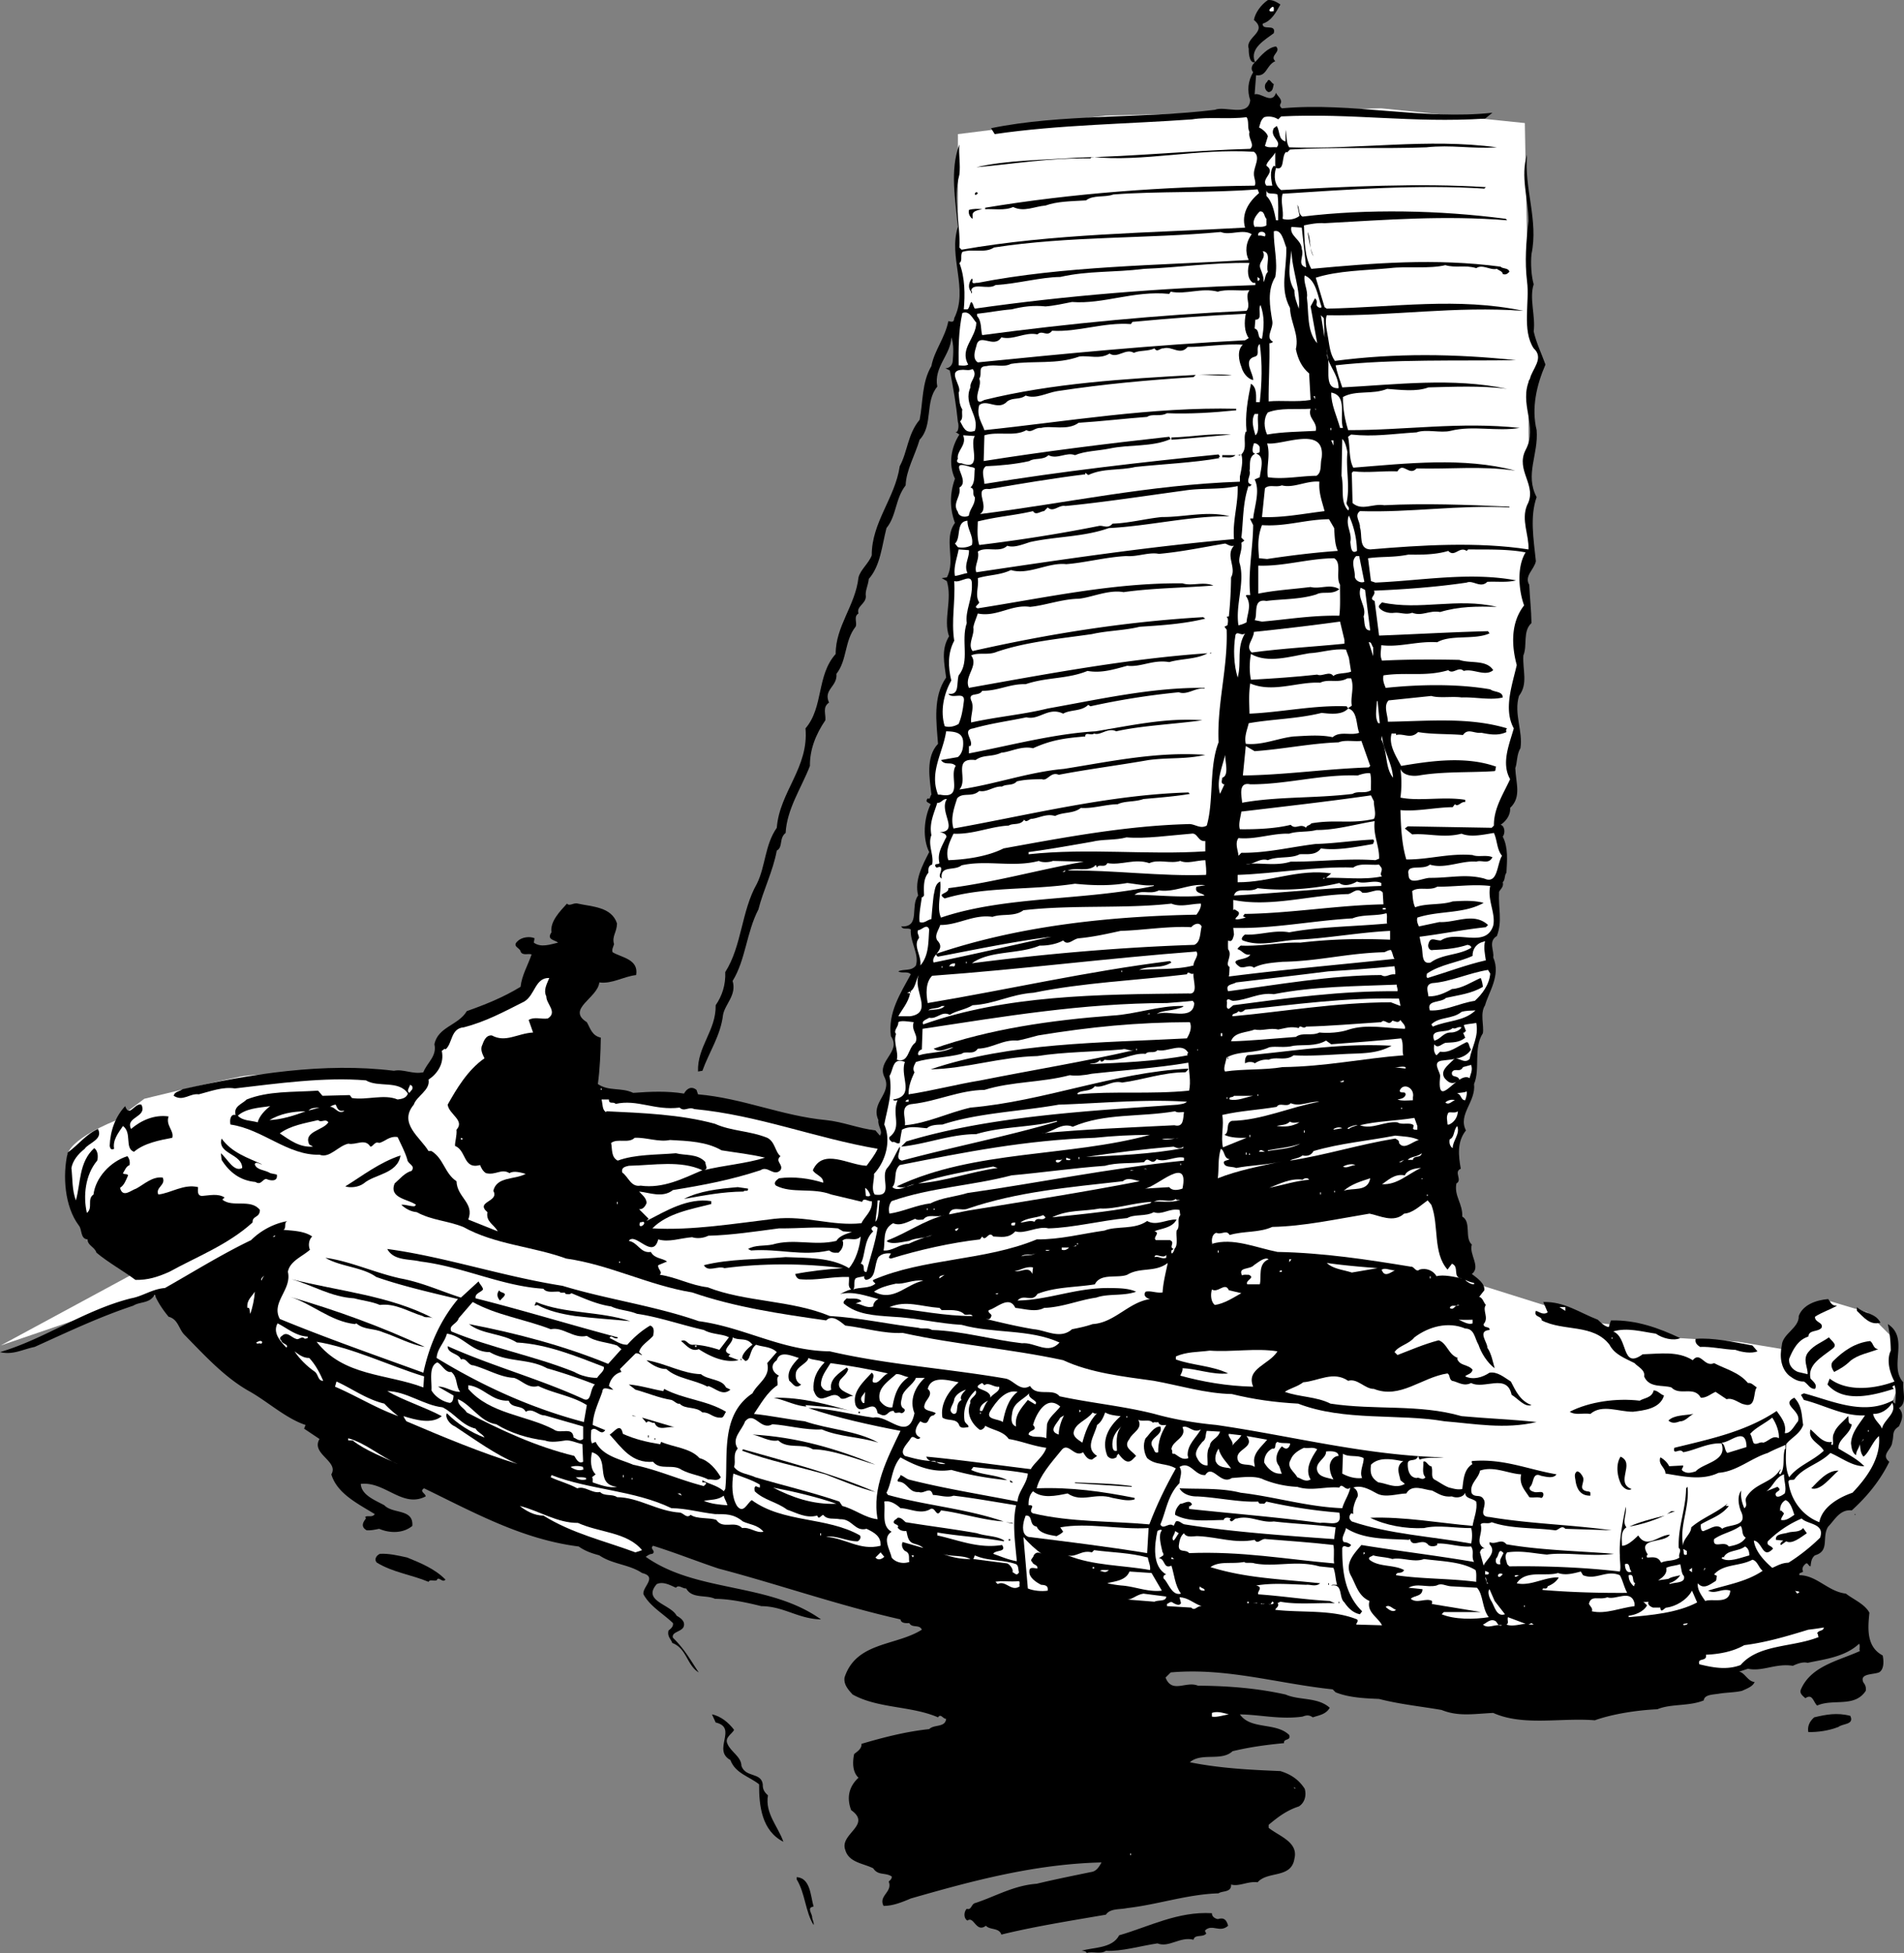 <svg xmlns="http://www.w3.org/2000/svg" width="258.594" height="265.212"><rect width="100%" height="100%" fill="#808080" stroke="none"/><path fill="#fff" d="m208.098 76.712-.5-18v-7l2-2.5-2-5.5-.5-27-19.5-2-37.5 1-20 2.5v16l41 51m76.5 121.5 3.5-3 4-5 1-5.5 1.5-4.5-.5-7-3.5-3.5-5-1.5-6.5 6.5-6-1-8-.5-6.5-1.5-4-.5-17.5-5.5-76-12-67-16s-19.524-.976-24.5 0c-5.024 1.024-13 3-13 3l-4 3s-6.524 2.524-6.5 5c-.024 2.524 1.5 8 1.5 8l8 7.5-18.5 10 20.5-7 24.5 15.5 44 18 59.5 10.5 72.5 2.5"/><path d="M173.898.61c-.625 1.126-1.222 2.227-2.398 2.602-.125 1.024 1.875-.078 1.5 1.297-1.227.926-3.227 2.027-2.602 3.8l.102.102c.676-.777 1.676-1.976 2.8-2.101.774.726-.925 1.226-.1 2-1.227.527-1.126 2.125-2.602 1.902l-.2 2.598c.875-.274 2.375 1.426 2.903-.2.172.426.972.926.597 1.5-.125.227-.023.426.2.602 9.476-.875 19.277 1.625 28.601.598l-1 .8c-10.023.626-17.926-.773-27.699-.3l-.402.402c-.524-.375-1.325-.476-1.899-.3-.523.425-.523.925-.699 1.398.473.226 1.074.726 1.2 1.199l-.4 1.3c.473.325 1.075.126 1.598.2.778-.875-1.023-1.375-.398-2.598l.398-.3c.477.726.176 1.824 1.2 2.101v-1.601c.175.824.078 1.824.5 2.398 9.476.328 18.777-1.273 28.203 0-3.528.227-6.125-.375-9.602 0-6.023.227-12.523-.074-18.5.3l-.398.403-.102-.101c-.726.523-.125 2.625-1.398 2.199-.328 1.125-.227 2.324.699 3 9.074-.473 18.676-.973 27.8-.399l-.202.2c-9.125-.575-18.325.125-27.399.699-.324 1.125.176 2.226 0 3.402.574.223 1.676.125 2.301-.402l-.3-1.5c.374.527.073 1.226.698 1.601 8.875-1.074 18.575-.875 27.602.301l.2.2c-8.626-.676-16.126-.075-24.802.398-.925-.074-2.023.125-2.8.3.078 2.126.078 4.227 1 5.899 8.476-.773 16.777-1.473 25.703-.297.273.324 1.074.125 1.199.7-.324.324-.527.425-.902.3-.024-.375-.524-.476-.797-.703-.926.227-1.926-.672-2.801-.098-1.625-.476-2.727.024-4.2-.402-2.124.527-5.327.125-7.5.402-3.425.325-7.027.325-10.1 1.301l1.198 4 .301.2c9.176-.176 17.774-1.575 26.7.3-9.325-.676-17.723.723-26.7.598-.324.926.074 2.324.2 3.199.175 1.027.277 2.125.902 3 8.273-1.074 16.172-.973 24.597-.098-7.625.125-16.824-.175-24.5.7.176.925.575 2.023.903 3 7.273-.375 14.972-1.375 22.398.199-3.523-.473-7.523-.274-10.699-.2-1.625.626-3.824.325-5.602.2-2.023.824-4.222.125-6 1.101-.023 1.625.278 3.125.7 4.5 7.777.024 15.175-1.175 23.3-.3-3.125.523-6.324-.375-9.398.398-1.324.328-3.324-.273-4.602.203-3.523.223-5.722.625-8.898.297l-.402.3c.277 1.427.078 3.028.703 4.2 7.273-.574 14.972-1.473 22 .402-4.625-.675-8.828-.175-13.403-.3-1.023 1.125-1.824-.977-2.597.398-2.227-.074-3.926.227-6 0l-.203.203.101 4.098c1.274 1.125 2.774.027 4.301.3 5.375-.273 11.176-.074 17 .2v.101c-6.824-.375-13.426.723-20.3.5-.825.625.073 1.426 0 2.2.374 1.023-.227 2.925 1.398 3 6.875-.575 14.476-1.075 21.5 0 .078-1.977-1.024-3.977-.2-6 1.477-2.676-1.625-4.676-.199-7.5 1.774-3.274-1.023-6.274.602-9.7.273-1.277 1.972-2.777.5-4.101-1.625-2.473-.528-6.274-.903-9.098-.324-2.676-.125-5.375.2-8.203-.024-2.973-1.125-6.074-.2-9-.425 4.527 1.575 8.926.602 13.5-.125 1.328-.027 2.926.3 4.102-.624 1.925.274 4.324 0 6.398.376 1.625 1.075 3.027 1.598 4.5-1.222 2.828-1.925 5.926-1.199 8.902.274 3.325-1.625 6.024 0 9.098-.926 2.625-.426 5.625-.101 8.703-.223 1.125-1.625 2.024-.899 3.2.074 1.722.274 3.425.301 5.199-1.227 1.125-.527 3.023-1.102 4.398-.125 2.027.676 3.828-.597 5.5-.727 2.426.574 4.828.199 7.102-.527.824-.426 2.023-.7 2.699.075 2.027.876 3.926-.702 5.402.078 1.125-.723 1.922-1.297 2.297.574.125.672 1.125.297 1.602.777 1.523.578 3.324.5 4.898-.325.426-.125.926-.5 1.3.175.626-.325.927-.5 1.302-.125 2.324.476 3.925-.297 6-1.227.726-.328 2.023-.5 2.898 1.074 2.426-.625 4.727-1.102 6.5-.726 1.125-.125 2.727-.3 3.8-1.325 2.028-.325 4.825-1.2 6.903.274 2.422-2.226 4.125-1.101 6.297-1.223 1.527-1.024 3.426-.7 5.203-1.023.422.278 1.524-.597 2-.328 1.723.875 2.723.797 4.5 1.277.723.277 2.922 1.3 3.797-.425 1.328 1.278 3.027 0 4 .676.527 1.778 1.227 1.7 2.203l-.7.899c.477.125.575.726.903 1.101-.528.723.472 1.723-.301 2.598-.027.625.875.226.8.8-1.726.126-.226 1.727-.3 2.399.574.828.773 2.027 1 2.8-1.027-.773-1.824-2.073-2.2-3.198-.527-.875-.527-2.176-1.8-2.2-2.324-.976-4.926-.277-6.902 1.2-.723.925-2.125 1.125-2.7 2l.403.398c1.773-.672 3.574-1.473 5.597-2 1.176.426 1.278 1.926 2.602 2.402l-.102.098c.375 1.027 1.477.727 2.102 1.5-.125.625-.824.625-1 .902 1.074.524 2.375.125 3.3-.5 1.075-.175 1.973.625 2.9 1.2.675 1.324 1.273 2.625 2.8 3.199-.926.324-1.824-.875-2.7-1.399-.624-2.976-3.726-.675-5.5-1.601-1.027.527-1.827-.176-2.6-.301-.427-.273-.227-.773-.602-1-3.524.527-6.422 3.527-10 2.102-1.223.023-2.223-1.477-3.5-1.102-2.024-1.375-4.024.027-6.098.203-.824.625-1.824.824-2.5 1.297 1.973.727 4.273.625 6.2 1.602 6.073.925 11.976.023 17.8 1.699 3.473.324 6.676.426 10.2.8-4.325 1.024-8.427.227-12.5-.101-6.227-1.074-13.626.027-19.9-2.398-3.226-.176-6.027-.575-9-1.301-3.624-.074-7.124-1.176-10.6-1.801-4.126-.574-8.626-1.074-12.302-2.797-7.324-1.578-14.425-2.078-21.8-3.703-2.625.125-5.024-.672-7.797-1-.625-.473-1.727-1.574-2.602-.7-6.125-.874-12.324-1.773-18.199-3.8-5.926-.973-11.227-3.773-17.102-4.598-4.625-1.675-9.625-1.875-14-4.3-2.222-.875-4.222-.875-6.3-2-.825-.075-1.524-.477-2.098-1 .574-.075 1.176.226 1.8.199l.2-.2c-1.027-.773-3.727-.874-2.902-2.898.675-.578 1.375-1.476 2.3-1.703.575-.773-.523-.875-.597-1.598-.328-1.074-.828-1.976-1.301-3-1.125-.175-1.727.625-2.5.801-.625-.277-.824.524-1.2.5-.726-1.176-1.925-.176-3-.402-1.425.324-2.527 2.027-3.902 1.5-4.324.125-7.722-3.473-12.097-4.098-.125-.578-.028-1.476.699-1.3-.324-1.176.875-1.477 1.5-2.102 2.973-1.176 6.176-.973 9.7-1.2l.6.7 3.7-.098.3.398c1.973.325 4.376-.574 6.2.2.574-.074 1.176-.176 1.398-.801-1.222-1.875-4.023-.773-5.699-1.797-5.625-.476-12.023.422-17.8 1.098-1.626-.274-3.426.426-4.899.8-1.227-.175-2.125 1.024-3.402.2.078-.574.777-.574 1.203-.899 9.172-2.074 19.273-3.675 28.699-2.5 1.273-.277 2.574.524 4 .2.473-1.274 1.875-2.176 1.5-3.801.473-2.375 3.273-2.574 4.398-4.5 2.477-.875 4.977-1.875 7.301-3.301.176-1.574.977-2.875 1.5-4.398-.426-.176-1.226.226-1.5-.399-.023-.476-1.226-.676-.398-1.402.574-.574 1.672-.676 2.297-.399l-.098.598c.973.727 2.273.227 3.3 0-.425-.375-1.624-.375-.902-1.398-.222-1.477 1.176-2.875 2.102-3.899.375.422.875-.176 1.5 0 1.875.422 4.574.422 5.3 2.7-.027 1.222-.726 1.722-.402 2.8-.125.422-.324.723-.199 1.098 1.176.726 3.574.926 3.2 3.101-1.825.223-3.223 1.223-5 1-.223 2.125-4.524 3.625-1.7 5.399.477.824.676 1.824 1.899 2.101-.024 1.926-.125 4.325-.399 6.301 1.477 1.024 3.176.422 4.801 1.2 2.375-.176 4.574-.278 6.898.097.375-.672.977-1.074 1.7-.5l.203.602c6.074.523 11.375 2.925 17.398 3.5 2.274.226 4.375 1.125 6.7 1.398l.601.703c.473-.578-.324-1.277-.2-2.101-1.124-2.477 1.973-3.575.798-5.899-1.024-2.176 2.375-3.375.902-5.5-.426-3.176 1.273-5.777 2.7-8.402-.427-.473-1.227-.074-1.7-.399.773-.375 1.773.024 2.398-.8.477-1.575-.824-3.176-.699-4.899-.426-.277-1.023.125-1.3-.402 2.675.125 1.175-2.774 2.3-4.2-.523-2.074.574-4.074 1.5-5.898-.926-1.875-.726-4.578.2-6.5-.325-.277-.825-.277-.399-.8.375.222.273-.278.5-.5-.227-2.176-.824-5.075.898-6.903-.222-2.973-.722-6.375 1.102-9-.227-1.875-.727-3.773.398-5.598-.824-2.277.477-4.976-.3-7.5l-.7-.402.7-.098c1.277-2.375-.524-5.175 1.101-7.402-.726-1.973-.726-3.973 0-6-.926-1.973-.523-4.273.602-6l-.602-.398c.477.324.574-.875.399-1.301-.223-2.274-.625-4.676-1.098-7l-.602-.301c.477.027.977-.375 1-1 .075-.973.176-2.273-.199-3.2-.023 2.325-2.426 4.028-1.898 6.7-1.727 2.027-.528 5.227-2.403 7.203-.625 2.125-1.824 4.125-1.898 6.2-1.426 1.824-1.227 4.124-2.602 5.8-.625 2.422-.824 5.125-2.398 6.899-.125 1.023-.527 1.625-.402 2.398-.024 1.027-1.325 1.328-1 2.3-.723.427-.125 1.325-.399 1.802-1.523 1.925-1.125 4.523-2.601 6.398.175 1.727-1.825 2.125-1 3.902-.922.625-.422 1.524-.5 2.399-1.325 1.926-2.125 4.027-2.098 6.199-1.125 2.926-3.125 5.828-3.3 9.102-.927.726-.325 1.925-1.2 2.398-.527 2.828-1.824 5.328-2.5 8-1.625 3.125-1.727 6.828-3.5 9.703.574 1.922-1.027 3.125-1.3 4.598-.325 2.824-1.927 5.125-2.802 7.601l-.597.098c-.125-3.375 2.472-5.574 2.398-9 .875-1.273 1.375-2.773 1.301-4.5 2.273-3.574 2.176-8.273 4.3-12 1.173-2.375 1.075-5.273 2.7-7.598.375-4.875 4.375-8.175 3.898-13.5 2.477-2.875 1.477-7.175 4.102-10.101-.027-3.774 2.676-6.574 3.098-10.399.277-1.074 1.375-1.875 1.8-3-.023-4.476 3.176-7.777 3.801-12.101 1.074-1.973 1.074-4.375 2.7-6.301.476-2.375.277-5.074 1.601-7.297.375-2.078 1.875-3.875 2.3-6.101.274.023.774.324.798-.399 1.976-3.976-.825-8.277.5-12.402-.325-3.676-1.125-7.676.203-11.2-.125 1.426.172 2.727 0 4.102-.926 3.422.172 6.625 0 9.899l.297.3c12.277-2.175 25.578-2.277 38.5-3-.524-1.875.476-3.476 1.902-4.699l-.2-.5c-6.425.524-13.624.223-19.6.7-1.126.425-2.727.023-3.7.8-2.027.125-3.926.125-5.5.7-1.527.124-2.926.925-4.402.199-1.125.523-2.723.226-3.797.3v-.199c11.875-1.976 24.273-2.875 36.597-3 .278-.375-.125-1.078-.097-1.601-.028-.977.972-2.274 0-3-7.727-.477-15.028 1.425-22 .699l-.203.199c-5.723-.074-10.125.727-15.5 1.203 4.078-.976 9.277-.976 13.601-1.3 7.875-.176 15.875-.977 23.602-1.2.672-.578-.328-1.375-.102-2.3-.324-.575-.023-1.477-.398-2-2.426.324-5.125-.075-7.403.3-8.625.625-18.125.723-26.8 2l-.5-.8c9.578-1.977 20.578-1.278 30.402-2.5 1.375-.575 4.574 1.023 4.8-1.301-.425-1.274-.327-2.575.4-3.801-.427-.473-.126-1.074.3-1.399-.727.325-.926-.976-.902-1.8-.524-1.575 2.675-2.274.703-3.899.172-.976.972-2.078 1.898-2.703.676-.074 1.274.328 1.7.602"/><path fill="#fff" d="M173 1.11v.399c-.227.027-.527.125-.602-.098-.023-.175.575-.777.602-.3"/><path d="M173 11.411c-.125.524-.125 1.024-.7 1.098-.527-.172-.726-.973-.202-1.398.277-.676.578.226.902.3"/><path fill="#fff" d="m173.2 22.61-.2-.101c-.625.727-.324 1.926-.2 2.703h-.8c-.824-.976 1.375-1.777 0-2.703-.027-.473.875-1.172 1.2-1.797v1.899m.3 3.8c.176 1.125.074 2.524.098 3.5h-.297c-.227-1.175-.528-2.574-1.301-3.3v-.801c.074.726.973.324 1.5.601"/><path d="M132.8 26.212c-.027.125-.226.324-.402.2-.023-.176.176-.477.403-.2m.597 2.199c-.523.125-1.425.223-1.3.899v.402c-.325-.176-.625-.676-.5-1.203.578-.172 1.277-.172 1.8-.098"/><path fill="#fff" d="M172 29.712v.899c-.527.324-1.125.125-1.602.199-.425-.774.176-1.574.7-2.098.675-.078.578.723.902 1m5.398 6.598c-1.324-.375-.222-1.473-.597-2.5-.028-1.274-1.727-1.774-1.403-3l1.403.101.597 5.399m-2.698-2.7c.073 3.126-.927 5.524.5 8.2.073 2.027 1.273 3.625.8 5.601.273 1.325.773 2.426 1.8 3.301l.2 3.598c-1.926.324-3.926.027-5.7.199-.027-2.574.173-5.273.098-7.898.176.023.375-.075.5-.2-1.125-.574.075-1.777-.097-2.8-.328-1.977-.727-4.176.398-6 .375-2.075-.226-4.075-.199-6.2 1.074-.375 1.375 1.426 1.7 2.2M170 31.81c-.824 1.125-.926 2.426-.402 3.5-12.325.726-25.223.824-36.797 3.101-.227-.074-.926.325-.703-.402l-.098-.2c-.426.528-.527 1.227-.2 1.7l.098.102c-.023-1.375 2.375-.176 3.301-.899 2.977-.176 6.176-1.078 8.801-1.101 3.875-.875 7.176-.575 11.398-1.102 4.676-.172 9.176-.875 14.301-.797-.324.824-.324 2.223.5 2.7h.301v.3c-13.027.422-25.625 1.422-38.102 3.2-.222-.278-.222-.778-.5-.903-.222.328-.222.828-.5 1h-.5c.176-1.973.176-4.273-.597-6.297.472-.277.074-.976.398-1.5 1.375-.476 3.074.223 4.301-.601 10.176-1.575 20.773-1.176 30.8-2.102 1.274.527 2.973-.473 4.2.3m1.8.301c-.327-.074-.624-.175-.902-.101-.222-.773 1.278-.672.903.102"/><path d="M178.398 34.81c-.425-.875-.625-2.176-.8-3.301.476.926.175 2.426.8 3.3"/><path fill="#fff" d="M176.398 41.911c-.222-.675-.625-1.574-.597-2.5-1.028-1.675-.625-3.375-.403-5.402.075 2.727 1.278 5.328 1 7.902m-4.198-5c-.427.426-.325 1.024-.602 1.399.078-.574-.125-1.074-.399-1.801-.426-.973.875-1.375.301-2.398 1.273.125.375 1.925.7 2.8m7.3 4.801c-.227.223-.727-.078-.7-.402.075-.274.075-.574-.202-.801L178 41.611l.898 5c-1.425-1.575-1.125-4.075-1.398-6.2.176-.976-.527-2.074-.3-3 1.573.625 1.773 2.825 2.3 4.301m-8.402-3.902c-.024.226-.125.226-.098.3h-.2v-.5c.075.024.173.227.298.2m-1.398 1.601c-.727.926.273 1.926-.4 2.801-11.726.524-24.124 1.723-35.902 3.297-.222-.672-.023-1.875-.699-2.598v-.3c1.676-.176 3.074-.477 4.7-.602 1.476-.375 2.976-.574 4.601-.398 1.074-.075 2.473-.375 3.598-.602 4.277.328 8.375-1.574 13.203-1.098l.199-.3c2.074.425 4.176-.575 6.398 0 1.176-.375 2.875-.075 4.301-.2"/><path d="M131.898 39.81H132v-.301h-.102v.3"/><path fill="#fff" d="M171.398 46.009c-.722-.074-.222-1.172-1-1.398l.102-1.2c1.074.024.273-1.375.7-2 .573 1.625.476 3.024.198 4.598m-38.8-2.199c-.024 2.125-2.325 3.527-1.098 5.699-.426.227-.926.125-1.3.102-.024-2.274-.024-4.676.5-7.102.976-.375 1.374.727 1.898 1.3M169.2 42.61c-.227 1.126-.227 2.426.398 3.301l-.5.301c-12.325.625-24.524 1.824-36.297 3-.727-.476-.426-1.476-.203-2.203.375-1.973 2.375.426 3.402-1.2 1.676.427 3.176-.773 4.898-.398.676-.675 1.278.426 2-.5 3.477.223 6.977-1.175 10.7-.902l.203-.297c5.074-.476 10.273-.875 15.398-1.101m10.699 3.199-.5-3 .403.402zm-11.098 1c-.827.726-.527 2.226-.202 3 .175.726.777 1.625 1.601 1.8.074-.874-1.523-2.773.301-3.199.676-.277-.027-1.175.598-1.699.375 2.723.277 5.324 0 7.899h-.5c-.024-.676.175-1.977-.7-2.5-.425 2.125-.824 4.226-.597 6.5h-.102c-.426 1.023.274 2.226-.601 3.101.277.922-.024 2.125-.2 3v.7c-12.324.425-23.625 2.925-35.3 4.398 1.476-.973-1.125-3.676 1.3-3.399 3.977-.675 8.676-1.476 13-2v-.199c.075.024.278.223.403.297 2.074-.973 4.172-.574 6.398-1.098 3.477-.375 7.977-.574 11.399-1.199-.125-.078-.024-.176.101-.203l-.199-.297c-10.324 1.024-21.527 2.324-31.8 4-.024-.777-.524-1.875.198-2.402 1.875-.074 4.075-.274 5.903-.7.672-.476 1.875-.074 2.597-.8 1.176.625 2.477-.473 3.602 0 1.375-.574 3.074-.574 4.7-.899 2.675-.574 5.773-.175 8.3-1.3l-.2-.301c-8.425.926-17.226 2.027-25.202 3.3l.101-3.5c1.875-.574 4.074.227 5.7-.699.777.426 1.074-.375 2-.3 1.374-.375 3.574.425 5.101-.7 2.875-.175 6.273-.574 9.3-.8.673-.477 1.774.023 2.7-.5 3.074.125 6.273-.075 9.398-.399v-.203c-11.425-.273-22.925 1.727-34.199 2.902-.324-.976-1.125-1.976-.699-3.402 1.074-.875 2.574.828 3.8-.5.774-.574 1.673-.172 2.5-.797 1.376.524 2.876-.375 4.298-.601 6.476-.977 12.078-1.477 18.5-1.899l.3-.3c-9.523.523-19.523 1.124-28.699 3.398-.324.125-.625.426-.898.101-.328-.976.574-2.074.199-3 .473-.675-.324-1.675 1-1.699 1.176-.277 2.273.223 3.3-.3 3.075-.477 6.173.124 9.298-1 1.277-.176 2.777.425 4.101-.403 1.074.727 2.176-.773 3.301-.098.773-.375 1.875-.175 2.8-.601.376.625.774-.074 1.2 0 1.176-.375 2.273 1.027 3.3-.2 2.173.024 5.274-.476 7.5-.3m13 5.699v.203c-2.226.125-.925-3.078-1.6-4.703v-.7c-.227 2.028 1.476 3.126 1.6 5.2m-50 .101c-1.027 2.325 1.274 3.825.598 5.899-1.324.426-1.523-.473-2-1.297.477-.375.176-1.078.301-1.601-.426-.676-.426-1.477-.5-2.301.574-.875-1.824-3.074.602-3.098.574.024.773.125 1.297-.101.777.925-.422 1.625-.297 2.5"/><path d="M167.3 50.911c-1.624.223-3.327-.074-4.8 0a51.753 51.753 0 0 1 4.8 0"/><path fill="#fff" d="M182.398 58.11H182c-.426-1.574-1.227-3.175-1.2-4.8 2.274.426 1.075 3.226 1.598 4.8m-3.8-3.898-.2-.402h.2zM178 55.509c-.426 1.328.973 1.727.7 3-2.227.125-4.524.125-6.602.5-.422-.875-.524-2.172.101-3 1.676-.672 3.875-.375 5.801-.5m.7.203-.102-.203h.101zm-7.802.5c-.222.824.278 2.422-.398 2.899-.227-.875-.625-1.977-.102-2.899h.5m9.802 2.199h.1v-.3h-.1v.3"/><path d="M167.2 59.009c-2.626.227-5.427.527-8.102.703v-.3c2.675-.075 5.175-.575 8.101-.403"/><path fill="#fff" d="M132.398 59.212c-.824 1.223 1.176 4.824-1.8 3.7-.422.023-.825-.176-.5-.602-.223-1.074 1.277-1.875.703-3.2l1.597.102M183 61.411c-.227 2.325.375 4.524-.102 6.801-.125.422.575.723.2 1.098-1.125-1.176-.524-3.074-.899-4.7l.102-5c.375.325.574 1.126.699 1.801m-3.5.801c-.227.824.074 1.922-.7 2.399-2.226.023-4.425.523-6.6.199-.227-1.473.374-2.973-.102-4.598 2.078.324 7.976-2.578 7.402 2m1.598-1.703-.297-.7h.297zm-10 .301c-.024.324.078.726-.297.699l-.203.102c1.277.324.578 2.324.5 3.199l-.7.3c.778 1.524-.023 3.626-.199 5.301-.226.024-.426-.074-.398.098l.398.8c-.023 3.126-.726 6.427-.398 9.5-.227.028-.528-.073-.602.102.875 1.223.176 2.426.102 3.598a3.657 3.657 0 0 1-1.102.402c-.426-2.777.875-5.675.2-8.3-.325-.875.374-1.774.199-2.899l.402-.3-.402-.403c.277-2.375.175-4.773 1-7.098-.024.125.078.223.203.098l.199-.2c-1.027-.273-.027-1.175-.3-1.898.175-.574-.227-1.875.8-2.3-.625-.075-.324-.977-.2-1.399.274-.078.774.223.798.598"/><path d="M168.5 61.712c-.027.223-.426.125-.5.098.176.125.273-.074.5-.098m-.7.098c-.527.527-1.327.226-1.8.3v-.3h1.8"/><path fill="#fff" d="M132.398 63.61c-.125 1.024.075 1.926-.597 2.602.672.125.172.922.597 1.297.075 1.027-.722 1.625-.8 2.5-.524.328-1.422.125-1.5-.5-.825-1.172.476-2.074.203-3.297 1.672-.976-1.926-3.976 1.5-2.8.172.023.375.023.597.199m46.802 1.8c-.126 1.524.374 2.723.698 4-2.722.325-5.722.926-8.5.801l.403-3.902c.574-.574 1.472-.074 2.297-.399 1.578.426 3.375-.675 5.101-.5m-11.101.598c.078 2.527-.723 4.727-.5 7.203-11.723 1.024-23.723 2.824-35 4.5-.325-.875.476-1.777.203-2.8 1.074-.778 2.972.222 4-.801.875.324 2.074-.176 3.097-.5 3.477-.774 7.278-.676 10.7-1.899 5.476-.277 11.078-1.676 16.402-1.601-3.027-.774-6.125.125-9.2.101-2.226.223-4.425.824-6.702.899-.625.726-1.223.226-1.797.3-5.625 1.125-10.828 1.926-16.301 2.598-.324-.973-.227-2.074-.2-3.2 2.673-.675 4.774-.773 7.5-1.398.376.625.973.024 1.5 0l.5-.5c.774.723 1.473-.375 2.4-.199 4.976-.476 10.874-1.375 16.198-2.101 2.375-.375 4.676-.075 7.2-.602M184.3 74.81c-.827.527-.827-.676-.902-1.2.278-1.273-.722-2.273-.199-3.601.676 1.426 1.074 3.125 1.102 4.8m-3.101-3.097c.073 1.024.073 2.223.5 3.098-3.227.226-6.427.625-9.602 1.101L171 75.81c-.125-1.574-.227-2.875.398-4.5 3.278.226 5.875-.774 9.102-.801l.7 1.203m-49.802-1c-.023 1.223.875 2.125.602 3.297-.527.328-1.227.426-1.902.3l-.399-.5c.875-.773.074-2.972 1.7-3.097m36.199 3.398c-1.223 1.325.375 2.926-.399 4.301a58.535 58.535 0 0 1-.3 5.301c-.126.024-.325.024-.301.098.277.125.175.824.101 1.101l-.398.2.297.398c.175 5.227-1.325 10.027-1.098 15.3-1.324 3.427-.625 7.927-1.602 11.302-.925.523-1.625-.274-2.5-.2-8.523.223-16.925 1.825-25.097 3.301-2.227 1.125-5.227 1.524-7.5 1.598-.426-1.274.172-2.473.699-3.598 2.676.125 4.973-.976 7.5-1.101.574-.375 1.574.023 2.098-.801.277.426.578.027.902-.098 1.074-.078 2.074-.777 3.3-.402 1.075-.574 2.473-.274 3.5-1.098 1.575.125 3.376-.476 5-.5.973-.476 2.274-.277 3.5-.703 1.876-.172 4.473-.375 6.298-.7l-.2-.198c-10.824.324-21.425 3.023-31.898 4.898-.426-1.375.074-2.773.5-4.098.773-.875 1.973-.074 3-1 1.074.223 1.973-.675 3.098-.601.578-.375 1.476-.074 2-.7 1.175-.273 2.175-.273 3.402-.3.773.324 1.176-1.074 2.3-.598 4.075-.777 8.075-1.277 12.2-2 2.875-.375 4.973-.078 7.7-.703-6.626-.473-13.024.926-19.2 1.902-4.824.426-9.426 2.125-14.2 2.801 1.274-1.375-1.027-4.375 2.2-4 1.074-.777 2.176-.375 3.5-1 1.176-.078 2.773-.976 4.3-.601 2.376-1.075 4.173-1.375 7.098-1.602-.023-.672.778-.074 1.2-.398.875.324 1.875-.875 3-.301 3.375-.774 7.976-.973 11.703-1.5-4.926-.375-9.727.726-14.5 1.5-5.625.324-11.625 1.926-17.203 3v-1h.203c.472-.774-1.227-2.176.398-2.399 2.375-.675 4.676-.976 7.2-1.5 1.777.426 2.976-1.476 5-.5.976-.574 2.476-.277 3.402-1.199l.297.2a102.122 102.122 0 0 1 12-1.903c1.175.426 2.277-.672 3.5-.5v-.098c-7.125-.074-14.125 1.524-21.297 2.801-3.328.824-6.926 1.125-10.403 1.899-.125-.875.477-2.075 0-3-.425-1.176 1.075-.477 1.5-1.301 2.176.027 3.778-.973 5.903-.899 2.875-.976 5.672-.675 8.398-1.8 1.875.324 3.477-.176 5.399-.7 1.875.223 3.476-.875 5.703-.5 1.574-.476 3.773-.375 5.199-1.199-10.727.723-21.926 2.824-32.402 4.7-.723-1.575 1.375-2.977.3-4.403.977-.473 2.278.027 3.5-.5 4.075-1.375 8.575-1.773 12.903-2.398 2.074-.477 4.375-.477 6.5-1 2.773-.176 5.972-.375 8.898-1.102l-.3-.2c-10.825.626-21.223 2.325-31.301 4.602-.723-.875.277-2.175.101-3.199.074-.578.375-1.176.602-1.902 2.574.527 4.574-1.274 7.097-.899 1.977-.175 4.375-1.074 6.602-1.101 1.773-.176 4.074-1.274 6.098-.899 4.078-.574 8.175-.574 12.203-.902-1.426-.574-2.926.125-4.203-.297-9.422-.078-18.422 1.922-27.797 3.399-.625-.176.074-.477.199-.801-.625-.973-.027-2.074-.2-3.301 1.575-.473 2.973-.375 4.5-1.098 2.376.723 5.075-1.074 7.5-.8 2.473-.176 5.473-.977 8.2-1.102 1.473.125 3.074-.574 4.398-.297 3.075-.277 5.875-.875 9-1.402.375.125.676.426 1.2.3m-36 .602c.078 1.024-.723 2.024-.2 3.098-.625.125-1.125.324-1.699.402-.226-1.176.274-2.375.5-3.601l1.399.101m75.602.297c-1.227 2.027-.927 5.227-.2 7.203-1.824 2.324-1.727 5.422-1 8.098-.625 2.726-1.824 6.027-.402 8.601-.625 2.223-1.723 4.723-.5 6.899-.922 2.027-2.223 3.926-2.2 6.3l-.3.301-11.399-.199-.398.297 1 .8c2.172-.175 4.273.528 6.699-.097 1.273.524 2.973.125 4.398-.101.477 1.023.375 2.226 1.102 3.101-.727 1.125-.527 3.922-2.402 3.098-2.524-.676-4.723-.074-7.399-.098-1.023.023-2.926 1.125-2.898-.5-.328-1.476 1.972-.476 2.898-1.3 2.074.624 4.274-.575 6.301-.403.773-.273 1.676.426 2.2-.598-.825-.375-1.927.024-2.7-.3-3.227-.274-5.926.625-9 .601-.625-2.078-.727-4.375-.8-6.703 2.175.227 4.773-.375 7.1-.398l.298-.399c.476.422.777-.375 1.402-.3v-.301c-2.926-.477-6.227.226-8.8-.301.175-1.176.175-2.774 0-3.899.374.926 1.675 1.024 2.5.899 3.273-.574 7.273-.375 10.3-.598.176-.078.074-.375.2-.601-4.126-1.477-8.927-.774-12.9-.102-.726-1.375-1.726-2.875-1.3-4.398h.598v.199c1.078-.274 1.976.625 3-.399 1.875.325 3.976.223 6.101.399.676-.973 1.477-.176 2.5-.301 1.176.227 2.274.426 3.399-.098-.024-.074-.125-.375.101-.5-5.226-1.574-10.824-.976-16.199-.902-.027-.973-.625-2.172.098-2.898l5.8-.602c1.075.328 2.875.027 4.102.203 1.875-.078 3.973.422 5.598 0-.024-.875-1.125-.676-1.7-1.101-4.425-.774-9.625-.676-14.199-.2-.226-.574-.426-.976-.3-1.699 3.175-.476 5.675.223 8.8-.703.676.625 1.375-.574 2.102.102 1.273-.375 2.875.824 4-.102-.926-1.473-3.125-.875-4.602-1.398-3.324-.075-7.226-.075-10.5.101-.324-.777-.125-1.176-.101-2.101 2.476.324 4.875-.575 7.601-.399 1.875-1.078 5.074-.277 7.102-1.203l-.203-.297c-5.024.125-10.024.422-14.797.598l-.602-4.7c-.926-.374.274-.773-.101-1.398 4.078-.176 8.375-.476 12.601-1.101.875-.375 1.875.824 2.801-.102 1.273-.074 2.676.125 3.898-.2-6.324-1.175-12.722.028-19.097.302l-.602-.2-.398-3.101c1.875-.274 3.375-.074 5.5-.5 1.672.027 3.672.027 5.398-.5.875.926 1.477-.676 2.5 0l.2-.2c2.476.024 5.374-.074 7.8.399m-21.899 4c-.527.227-1.226-.172-1.3-.7.074-.972-.625-2.073.2-2.8h.398l.703 3.5m-3.301.402c-.027 1.223.074 3.024-.102 4.2-3.722-.075-7.222.523-10.5.8l-1-.199c.477-.777-.324-2.976 1.602-2.601 1.875-.274 4.574-.176 6.8-.899.876-.476 2.075.125 3.098-.703-1.222-.773-2.625.027-3.898-.297-2.625.324-4.727.422-7.102.899V76.81c3.477.125 6.778-.973 10.301-1 1.074.625.176 2.527.801 3.601"/><path fill="#fff" d="M132 79.411c.074 1.926-.926 3.524-.7 5.2-.827 2.425.473 5.226-1.1 7.101-.325 1.125.175 2.723-1.4 2.5.473.824 2.376-.476 2.098 1.098-.125 1.125-.324 2.125-.699 3-.523.324-1.324.527-1.898.3-.625-2.074-.125-4.374.898-6.199-.426-1.777-.523-3.675.399-5.402-.422-2.773.175-5.273 0-8.098.875.325 2.476-1.277 2.402.5m54.098 6.199c-.922.024-.723-1.175-.899-1.898.477-1.277-.926-2.476-.398-3.902l.597.3.7 5.5"/><path d="M203.3 82.411c-2.726-.074-5.124-.074-7.702.7-1.524-.274-2.422.625-3.797.101-.828.324-1.625-.078-2.403 0-.824.125-1.722-.176-2.097-.703-.125-.273.172-.473.398-.7 5.176 1.126 10.176-.675 15.602.602"/><path fill="#fff" d="M182.598 86.911v.5c-4.223.426-8.325.625-12.598 1.2-.926-.875.273-1.774.3-2.801 3.673-.375 7.876-.875 11.7-1.399l.598 2.5m-13.5-.902c-1.223 2.027-.422 3.828-1 6-.524-1.672-.625-3.875-.297-5.797.273-.578.773.223 1.297-.203m17.402 1.902v1.2l-.602-1.899c.375-.078.375.422.602.7m-3.3 1.398.3 1.902c-.926.324-1.926.125-2.402.598-.524-.774-1.524.125-2.2-.2-2.925.325-5.925.524-9 .7-.222-.973-.222-2.375 0-3.5 2.278 1.324 5.375.324 7.903-.098 1.672-.078 3.273-.676 5-.5l.398 1.098"/><path d="M164.5 88.712h-.2s.075-.078.2-.101v.101"/><path fill="#fff" d="M183.5 92.11c.473 1.227-.125 2.626.098 3.7-.223.226-.422.226-.5.402 1.277.324 1.078 2.223 1.5 3.297-1.125.426-2.625-.273-3.598.602-1.727-.375-3.727-.176-5.3-.102-2.126.227-4.227 1.227-6.5 1-.227-.973.175-1.875.398-2.797 3.277-.578 6.578-.578 9.902-1.402 1.176.125 2.773.324 3.598-.598l-.2-.3c-4.425-.176-8.925.824-13.199 1-.023-1.376-.125-2.575.102-4.102 3.074 1.324 6.472-.274 9.5-.098 1.172-.578 2.472.125 3.699-.601h.5m3.898 6.101h-.199c-.523-.777-.226-1.976-.199-3h.098l.3 3M130.8 100.61c.075.926-.124 1.727-.702 2.2l-2.297.402c.574.824 1.375.125 2 .797-.926 1.426 1.074 4.527-2.102 3.902h-.3c-1.223-3.074.675-5.675 1.101-8.601 1.074.027 2.176.125 2.3 1.3m58.4 5c-1.126-1.374-.727-3.574-1.602-5.199l.101-.5c.176 2.024 1.375 3.723 1.5 5.7m-3.101-1.602-.2.203c-6.125.223-11.324 1.024-17.097 1.098l.398-4 1.2.699c3.874-.273 7.675-1.074 11.402-1.2.875-.374 2.172-.073 3.097-.198l1.2 3.398M166 105.61c-.027.426-.227.727.2.899h.1l-.6 1.3c-.524-1.773.273-3.573.698-5.3-.023.926.575 2.828-.398 3.102m20.2 1.699c-.825.527-1.727.027-2.5.5-5.126.625-10.126.324-15 1.199-.024-.773-.626-2.875 1.1-2.5 4.973.027 9.575-1.375 14.598-1.2.477-.175 1.176-.374 1.7-.3.175.727.078 1.625.101 2.3m.399 1.501c-.024.824.375 1.726 0 2.402-3.223.723-5.125.023-8.5.598-.223.324-.625.226-.7.601-.824-.675-1.425.325-2.097-.402-2.125.527-4.727.625-6.903.602-.222-.676.075-1.575.2-2.399 5.675-.676 11.875-1.375 17.601-2.203l.399.8m-58-.3c-1.125 1.727 1.777 4.426-1 4.5.375.027 1.277.328.8.902-.523 1.125-1.125 2.024-.8 3.301-.223.223-.524.023-.598.297.176.625.473.027.8.3.173.626-.527 1.126.098 1.5-.222-1.874 1.676-.972 2.7-1.8 3.476-.773 6.976.328 10.5-.598.375.223 1.375.223 1.902 0l4.2.098c-6.227 1.125-12.227 2.828-18.4 3.602.075.523-.624.625-.902.898-.023.227.176.328.403.5 5.574-1.672 11.574-1.074 17.699-2 2.273.227 4.676.328 7.098-.098 1.175.125 2.476.426 3.601.301v.098c-9.324 2.027-20.125 1.324-28.898 4.3-.625-1.374.074-3.273-.102-4.898-.726.324-.726 1.223-.898 1.899a94.703 94.703 0 0 0-.301 3.199c-.625.125-.926.625-1.602.402-.125-.976.176-2.375.301-3.402.074.125.176-.074.301-.2-.027-1.074-.125-2.273.598-3.101-.024-.473-.024-.973.5-1.098.277-1.277-.625-2.675-.098-4-.324-1.675.375-2.976.8-4.402.473.125.774-.574 1.298-.5m58.102 3c-.227 1.926.675 3.426.6 5.102l-.5.199c-4.027-.274-7.624.226-11.5.199-1.925.625-4.124.125-5.702.3h-.399c.977.227 1.875-.874 3-.5 1.274-.573 3.176-.175 4.301-.8.875-.074 2.176.227 2.898-.797 2.075.324 4.676-.176 7.102-.601-.027-.176.273-.375 0-.602-2.727.125-5.125.527-7.8.602-3.524.425-6.524 1.226-10.102 1.199l-.399.402c-.023-.676-.523-1.676 0-2.402 2.375.226 4.574-.676 6.899-.598 1.078-.375 2.476-.176 3.703-.5 2.574.023 5.273-.777 7.898-1.203"/><path fill="#fff" d="M163.7 114.212v1.399c-7.927.523-15.927-.477-24 .398v-.297c2.773-.375 5.573-.875 8.6-1.402 1.473-.375 3.173-.176 4.7-.598 2.574.223 5.973-.277 8.8-.5.876-.176.876 1.125 1.9 1m0 2.598c.073.625.175 1.527.1 2-6.124.226-12.624-.676-18.8-.598 1.176-.476 2.574.223 3.7-.601v-.102h.198c-.023.227.075.227.102.3.176-.573 1.074.126 1.398-.597 1.977.324 3.676-.676 5.7 0 1.277-.578 2.875.125 4.203-.3.972.425 2.172-.075 3.398-.102m23.899 1c.277.426-.325.824.101 1.199-2.426.527-5.226.125-7.601.203l.703-.601c-4.426-.676-8.328 1.226-12.703 1.199v-1c5.078-.176 10.675-1.176 15.703-1 .875-.676 2.472-.274 3.5-.399l.297.399m-42.898.402c-.126.324-.325.125-.5.2.175.023.273-.176.5-.2"/><path fill="#fff" d="M179.898 119.31h-.3c.078.027.078-.074.3-.098v.098m7.7.601v.399c-6.922.226-13.325.926-20 1.3.375-1.273 2.078-.273 3.203-1 3.375.426 7.672.126 11.097-.699.676.524 1.676.223 2.403-.199.972.422 2.375-.277 3.297.2m-23.898.3-1.2.2c-.324.925.773.824 1.098 1.199-3.223.324-6.223-.075-9.5-.102.976-.773 2.078.027 3.3-.598 2.176.325 4.176-.976 6.301-.699m38.699.098c-.425 1.926.778 3.726.403 5.402-1.028 3.125-4.926.524-7.102 2-.824.023-1.426-.578-1.699.5-.125.422.176.922.598.797 1.578-.074 3.078-.172 4.703-.7.172.028.574.126.5.403-1.625 1.024-3.926.824-5.5 2-1.426.324-.926-1.578-1.301-2.5l-.2-1c2.973-.375 5.973-.976 9-1.3l.298-.301c-1.922-1.774-4.422-.274-6.598-.399l-2.8.598c-.126-.375-.325-.676-.2-1.2 2.973-.976 6.273-.476 9-2-1.324-.374-2.926-.273-4.2-.199-1.527.524-3.624.223-5.1.801-.325-.676-.325-1.476-.4-2.203.876-.672 2.376.027 3.4-.598 2.374.024 4.773-.375 7.198-.101m-14.5 2.5c-6.324.125-12.625 1.226-18.898 1.3-.027.227-.125.227-.2.301l.4.2c-.524.125-1.126.324-1.4.199-.027-.274.673-.473.4-1-.227-.074-.524-.473-.7-.2v-1.398c5.074 1.024 10.473-.676 15.598-.8.578-.075 1.277-.977 1.902-.2.973.223 2.273-.777 2.8 0l.098 1.598m-24.8-.098c.078.524-.325 1.125-.598 1.5-12.324.223-24.426 1.625-35.3 5.297-.126.227.073.328.198.402 4.676-.875 10.278-2.074 15.403-2.699-4.727 1.024-10.727 2.422-16 3.5-.426-1.078 1.773-1.676.5-3-.426-.676.172-1.375.398-2.101 2.477.023 4.477-1.477 7.102-1.102 1.273-.473 2.972.027 4.199-.898 6.676-.774 13.676-.176 20.098-.899 1.277.524 2.578.024 4 0m25.102.797h-.4v-.2h.4v.2m.198 1.902c-4.625.426-9.222.426-13.3 1.2-2.024-.375-4.024.425-6 .3-.325.223-.625.625-.297.801 2.375.922 4.875.024 7.398-.101 4.074-.176 8.274-.977 12.602-1.2v1.2c-4.426-.176-8.028-.075-12.203.398-2.825-.074-5.223.527-8.098.402-.227.223-.426.325-.402.5.578.125.976.926 1.703.7-.328.925-3.227.425-1.403 1.699.676.226 1.278-.375 1.903.101 1.074-.574 2.472-.675 3.898-.8 4.875-.075 8.774-1.176 13.801-1.301.273-.074.473-.274.898-.301.278.426.278.926.5 1.203-7.722.824-14.824 1.422-22.5 2.399.075-.375.075-.774.102-1.301-.727-.375.473-1.574-.2-2.399a8.78 8.78 0 0 1 0-1.199c.575.324.673-.375.798-.8l-.098-.903c5.473.125 10.676-.973 16.2-1.297 1.374-.578 3.273-.277 4.6-.703.173.426-.027 1.027.098 1.402m-25.198.399c-.227.926-.126 2.125-1 2.5-9.927.324-20.325 1.226-30.2 2.5 2.473-1.774 6.273-1.176 9.2-2.399.976.024 2.273-.175 3.198-.699.676.824 1.375-.277 2.2-.3 1.875-.176 3.675-.575 5.601-1 2.977-.075 6.477-.676 9.602-.5.273-.376 1.074-.778 1.398-.102m-36.999.402c-.126 1.723-.024 3.524-1.2 4.899.176-1.375-1.027-2.676-.2-3.7.075-.375-.327-.675-.1-1.101.476.027 1.175-.973 1.5-.098"/><path fill="#fff" d="M201.8 130.411c-2.726.625-5.327 1.625-7.902 2.399-.222-.074-.125-.375-.097-.598 1.875-1.277 4.172-1.476 6.199-2.402-.027-.774.375-1.473 1.098-1.801l.601-.2c-.226.825-.023 1.727.102 2.602m-39.703.699c-2.325.626-5.524.426-7.399.602 1.574-.676 2.875-.078 4.399-1l-.2-.203c-11.425 1.426-21.722 3.828-32.898 5.703-.227-1.176-.324-2.777.598-3.703 12.175-.875 23.675-2.375 35.902-3.297.375.625-.426 1.223-.402 1.899m-32.398-.301c.073.324-.126.527-.302.402h-.5c.176-.277.375-.375.801-.402m1.501 0h.1v-.2h-.1v.2m58.3 1.101v.399c-.926-.074-1.227.527-1.902.101-6.825.024-14.125 1.325-20.797 2.2-.426-.977.574-.875 1.097-1.2 3.977-.476 8.375-.976 12.5-1.5 2.778-.175 5.778-.375 9-.699l.102.7m-61.602-.501H128v-.199h-.102v.2m74.5.8c-.125 1.524-1.125 2.824-2.097 3.7-2.125.324-4.125 1.425-6.102 1.3-.523-1.476 1.477-.976 2.2-1.703 1.675-.375 3.476-.574 5-1.5-.024-.273-.126-.875-.301-1.2-1.223.528-2.524 1.427-3.899 1.5-.926.528-2.023 1.028-3.199 1-.027-.573-.527-1.573.5-1.8 2.473-.172 4.973-1.375 7.598-1.797l.3.5"/><path fill="#fff" d="M152.3 132.009h.098v-.2h-.097v.2m9.797.203c-.125.824.777 2.922-.7 2.7-12.324.124-24.824.222-36 4.199-.324-.477.477-.676.801-.899 1.074.223 1.676-.976 2.801-.402.875-.574 2.074-.676 3.098-1.301 3.078-.172 5.078-1.473 8.3-1.7 6.676-1.374 13.977-1.675 20.801-2.5.176-.573.477.126.899-.097m-38.5 5.797H122c.473-.875 1.375-1.875 1.598-3.098l-.399-.101c1.176-.274 1.074-1.574 1.602-2.399-.926 1.926 2.074 5.125-1.203 5.598m-49-5.199c-.325.824-.825 1.625-.399 2.5-.023 1.027 1.574 2.125.2 3-.926.125-1.825-.274-2.598.199l.597 1.703c-2.125.125-3.722 1.422-5.597.399-.828-.075-1.125.824-1.301 1.3-.324.625.074 1.325.3 1.801-2.327 1.625-3.827 4.223-5 6.297.173 1.328 2.376 2.125 1.2 3.402.074.825-.227 1.625-.2 2.2 1.575.625 1.075 3.226 3.4 2.601.175.422.374.824.8 1.098 1.375.324 2.074-.676 3.2 0 .573-.375 1.573-.074 2.198.101-1.523.825-3.925.325-4.398 2.301.875 1.524-2.527 1.422-.8 2.899-.227 1.324.874 1.625 1.398 2.601l-4-1.601c.875-2.274-1.524-2.977-1.598-5.2-1.625-1.074-1.727-3.074-3.402-4.101h-.399c-1.125-1.875-4.125-3.774-2-6.301.375-1.172 2.274-1.973 2-3.398 1.176-.774 2.176-2.176 1.801-3.899l.398-.3.102.097c.973-.773.676-2.875 2.5-3 2.973-.773 5.375-2.074 8.2-3.5 1.476-.875 1.476-3.273 3.398-3.2M189.8 134.61c-7.624-.074-14.925.926-22.3 1.899l-.602.5c-.523-.074-.125-.773-.3-1.098.175-.476.578.024.902 0 1.875-.074 3.473-1.175 5.5-.902 5.473-1.074 11.074-1.074 16.7-1.297-.024.324.175.524.1.899"/><path d="M123.598 134.81h.101v-.2h-.101v.2"/><path fill="#fff" d="M190 135.61c.074.325.176.727.2 1l-1.302-.5c-7.523.024-14.222 1.227-21.5 1.899-.125-.473.575-.273.801-.7.274.227.574.126.899-.198 6.578-.676 13.675-1.676 20.902-1.5m-27.8.601c-.126 2.524-3.626.824-5.102 1.5.675-.578 2.277-.375 3.601-1v-.101c-3.324-.075-6.426 1.125-9.601 1.3-8.325.625-16.723 1.825-24.297 4.5.875.625 1.773-.074 2.699-.199-1.426.824-3.227.625-4.7 1.098-.226-.074-.124-.676.4-.801l.1-2.797c11.075-1.676 21.673-3.476 33.2-3.5.973-.078 2.273-.176 3.5-.3l.2.3m-33.9.398c-.527.626-1.624.426-2.202.602.277-.375 1.277-.176 1.8-.601h.403m72.097.601c-1.625 1.524-3.722 1.324-5.8 2.2l-.2-.301c1.075-1.075 2.875-.676 4.102-1.7.574-.175 1.273-.175 1.898-.199"/><path fill="#fff" d="m155.8 137.712.298-.101.101.101zm-31.702 1.098c-.422 1.125.777 1.824.203 2.8-1.028.727-.828 2.825-2.5 2.301.273-1.074-.528-2.375-.102-3.5-.426-.476.375-.976.301-1.601.375-.274 1.375-.074 2.098 0m66.702.902c-2.527-.078-5.124-.676-7.6.098-1.126.426-2.927.527-4 .402-1.024.524-2.325-.078-3.2.598-3.027.226-6.027.527-8.8.601.374-1.277 2.175-1.175 3.198-1.601 1.075.226 2.075-.274 3.2 0 .976-.176 1.675-.473 2.8-.2.176-.574.575.227 1-.199 3.278-.074 6.575-.375 10.2-.601.476-.574.976.625 1.5-.2.375.024.777.426 1.101-.101.176.328.774.727.602 1.203m-29.203-.902c.375.824-.125 1.726-.399 2.199-11.726.625-23.926.527-34.8 4.203 4.777-.078 9.374-1.676 14.5-1.8 3.574-.575 7.874-.575 11.5-.903.574-.172.777.227 1.601.102-6.527 1.523-13.926 2.726-20.8 4.101-3.227.524-6.626 1.422-9.802 1.899-.023-.977.278-1.875.801-3-.324-.477-.023-.977.2-1.399 1.874-.578 4.175-.578 6.199-1.101.578-.477 1.578.226 2.203-.7 2.074-.074 3.375-1.277 5.398-1.101.977-.176 1.875-.473 2.801-.7 7.176-1.175 13.375-1.773 20.598-1.8m38.902.101c.375 1.825-.625 3.325-.902 4.899-.825.824-1.625-.574-2.297.199-.727.727-1.727 1.426-1.102 2.402.375.426.875.926 1.602.5l.398-.3c-.226-.676-1.125-.176-1-1 .375-.676 1.074.125 1.5-.7l1.102-.3c.273.726-.125 1.324-.203 1.8-1.625-1.074-4.524 4.723-4-.3-.024-.676-1.223-1.977.402-2.102 1.273-.172 2.973-.172 3.8-1.5-.327-.273-.226-1.273-.8-.898-1.125.523-2.125 1.425-3.402 1.199l-.5.5c-.325-.274-.422-.875-.297-1.5.472.625.875.027 1.5-.2.875-.074 1.875.024 2.699-.699l-.3-.699c.175.125.175-.078.398-.203l-.297-.797c.472-.176 1.074-.176 1.699-.3"/><path fill="#fff" d="M198.5 139.509c-.227.426-.926.727-1.5.703-1.027.024-1.324.922-2.2 1.098-.726-1.774 1.673-.875 2.5-1.7.376.227.673-.273 1.2-.101m-32.7.801h.2v.402h-.2v-.402m24.798 3c-5.524.426-10.524 1.527-16.399 1.601-2.523.426-5.324.223-7.8.598-.325-.273.074-1.273.199-1.898 1.675-.977 3.875-.477 5.8-1.399.977-.176 2.075.125 3.301-.203 1.375-.172 2.977.125 4.399-.7l.703.5c3.472-.273 6.472-.472 9.5-.8.375.727.074 1.727.297 2.3"/><path d="M189 142.009c-1.824 1.027-3.727 1.027-5.902 1.102-2.524.125-5.024.324-7.399.199-1.125.824-2.324.125-3.398.601-.727-.074-1.328.125-1.903.5-.023-.175-.722-.277-1.097-.101a.46.46 0 0 0-.203.101c-.024-.375-.024-.777.3-1.101 6.477-.574 12.477-1.676 19.602-1.301"/><path fill="#fff" d="M161.398 143.009c-.222.027-.125.227-.097.3-4.227.825-9.328 1.028-13.301 1.2.273-.172.973.027 1.398-.598.075.426.477.223.602 0 2.074.325 3.773-.976 5.598-.8.375-.477 1.175.023 1.601-.5 1.375.324 3.375-1.176 4.2.398m1.301-.297-.102-.203h.101zm-8.4-.102h.098v-.199h-.097v.2"/><path d="M166.7 143.81h.1v-.2h-.1v.2"/><path fill="#fff" d="M122.898 144.212c-.722 2.024 1.477 4.625-1.597 5.098.074.226.375.125.597.101-.824 2.024.676 3.625-1.097 5-.125.325.172.524.398.7.375-.176.574.324 1 .101a26.21 26.21 0 0 1 .301-1.8c1.074-.575 2.176-.278 3.398-.2.477-.476 1.477-.476 2.102-.5 4.773-1.578 10.574-1.777 15.8-2.703 5.473-.172 11.673-.773 17.4-.398-.325.324-.927.324-1.2.398-11.727.828-25.527 1.527-36.902 5l-.7.703c3.575-.375 6.575-1.676 10.2-1.703 3.578-1.074 7.375-.875 10.902-1.797l.098.098c-6.922 2.027-14.125 3.426-21.098 5.3-1.027-.273-.125-1.273-.3-1.898-.626 1.024-1.024 2.125-1.7 2.899-1.027 1.226.973 4.023-1.7 3.601-.527-.777-.026-1.976-.1-2.8 1.573-1.676 2.374-4.477 1.398-6.7.375-2.078 1.175-4.277.703-6.601.574-.875.375-2.575 2.097-1.899"/><path fill="#fff" d="M161.398 144.31c.075 1.226.375 2.527.102 3.8-5.227.524-10.426.024-15.102.5l-.097-.101c.574-.574 1.773-.172 2.398-1 1.074.328 2.375-.875 3.7-.5 2.874-.375 5.476-1.375 8.601-1.398.074-.075.375-.274.398-.5-10.125.523-19.523 4.425-29.597 5.3-3.125.723-5.828 2.125-8.903 2.399.176-.973-.824-2.774 1.102-2.899 3.273-.375 6.375-1.875 9.7-1.902 3.773-1.172 7.675-.973 11.6-2 .774.125 1.973.027 3-.2 4.173-.472 8.876-.773 13.098-1.5m29.5.602v.2l-1.699-.2c.574.125 1.176-.175 1.7 0m-8.399 2c-.227.024-.426.125-.5-.101.176.125.273-.074.5-.098v.2m-126.5.999-.402.5c-.422-.277-.024-.675.101-1.101.274.125.375.226.301.601m135.898 1.098v.402c-.722.024-1.523.125-2.097-.101.273-.074.875-.074 1.097-.598.075-.676-.722-.078-.8-.601.476-1.176 2.078-.375 1.8.898m-110.3-1h.101v-.2h-.101v.2m117.602.203c.073.524-.126.922-.2 1.2-.625.023-.527-.876-1.102-.903.278-.172.875-.074 1.301-.297m-28.999.598c-1.126.226-2.126.726-3.2.5-.125-.473.375-.176.598-.5h2.601m.601 0h.098v-.2h-.097v.2m-4.203.402h.101v-.203h-.101v.203m-83.898.098c-.024.726.675.226.898.601 2.976-.675 5.277.926 8.703.5.672.625 1.172-.175 2 .2 8.672.824 16.375 3.925 24.898 5.398-.426.926-1.023 1.625-1.5 2.3-2.426-.073-5.926-2.472-7.3.602.277.625 1.476.825 1.402 1.7-1.828-.575-3.926-.875-6-.602-.328.227-.828.625-.403 1 2.176 1.125 4.977.227 7.5 1.203l4.2 1c.175-.676.875.024 1.3-.101.176 1.324-1.023 2.125-1.398 3-4.027.425-7.527-1.075-11.8-.602-5.227.625-11.325 1.625-16.602 1.3 2.078-2.073 5.175-2.573 8-3.3v-.398c-3.223-.477-6.125 1.324-8.797 2.699l.297-.301-1.297-1.297c.472.024.773-.277 1-.8.074-.676-.625-1.176-1-1.602 1.375.125 3.172.926 4.597-.2 4.176-.675 7.875-1.374 11.903-2.699.972-.675 1.773.926 2.699 0 .473-.777-.824-1.175 0-1.902-.727-.574-.727-1.973-1.8-2.5-2.427-.973-4.825-.875-7.102-1.898-4.625-1.274-9.922-1.477-14.7-1.7l-.097.098c-.528-.273-.426-1.074-.602-1.7h1m40.699.301H123c-.027-.175.176-.273.398-.3v.3m74.2-.199c-.422.125-.825.723-1.297.301.273-.277.875-.476 1.297-.3m-18.398.198c-4.024.727-7.825 2.524-11.9 2.602-.925.324-.226 1.524-1 1.899.876.425 2.075.425 3 .398l-3.202 1.3c-.325-1.472.175-2.972-.098-4.398 2.473-.574 4.875-.675 7.398-1.101.375-.676 1.375.125 1.903-.5 1.273.527 2.472-.274 3.898-.2"/><path d="M19.2 150.009c.874 1.727-2.227 1.625-1.4 3.3 1.376-1.175 3.173-1.972 5.098-1.698-.425 1.226.778 1.925.5 2.898-1.722.328-3.824.727-5.199 1.902-1.324-.476-.226-2.574-1.5-3.5-.625.926-1.426 1.926-1.199 3.098-.527.227-.527-.172-.602-.398.075-2.075.778-3.977 2.102-5.399.574 1.625 1.273-.476 2.2-.203"/><path fill="#fff" d="M46.7 150.81v.101c-.825.426-1.227-.675-1.9-.601.173-.074.376-.274.798-.301.175.426.375 1.027 1.101.8m-9.999-.597c-.727.524-1.524 1.422-1.7 2.2-.926-.278-2.027-.176-2.7-.903 1.075-.973 2.774-1.074 4.4-1.297m5.198.598c.375-.375.778-.375 1.5-.399l-1.5.399m148.402-.2h.098v-.199h-.097v.2m-148.801.3c-1.625.625-3.324 1.125-4.902 1.2 1.476-.875 3.078-1.176 4.902-1.2m119.3.098c-.124.926-.027 2.125-1.3 1.8-6.324.325-12.227.528-18.102 1.102 1.477.024 2.676-1.574 4.301-.902 4.375-1.875 8.977-1.273 13.899-2.098.277.223.777.125 1.203.098m37.199-.098c-.027.825-.527 1.524-1.2 1.801h-.202c-.024-.676-.223-.976.101-1.601.274-.176.875.125 1.301-.2m-5.5 2v.5c-.324.024-.527.024-.602-.199.075-.078.075-.277.102-.402-.527-.473-1.625.027-2.2-.399-1.827-.175-3.425 1.024-5.1.399 2.273-.574 4.773-.574 7.398-1l.402 1.101m-147.902-.5c-.723 1.125-3.422 1.223-2.598 3 .176.125.273.125.5.301-1.824.125-3.125-.875-4.5-1.8 1.473-1.075 3.375-1.376 5.2-1.801.476.425.976-.274 1.398.3m131.902 0c-1.125.625-2.027.625-3.102.5.575-.175 1.278-.074 1.801-.601.274.226.774.125 1.301.101m7.898.399c-.425.125-.925.226-1.199.5-.125.027-.199-.098-.199-.098.273-.176.973-.476 1.398-.402m12.902 3.101c-.327-.175-.527-.675-.402-1.199.676-.277.477-1.176 1-1.8.477 1.023-.625 2.023-.597 3m-15.001-2.7-1.202.2c-.024-.176.777-.477 1.203-.2"/><path d="M13.3 153.31c.774 1.426-1.327 1.926-1.8 2.699-.926.727-1.625 1.625-1.8 2.602.175 1.625.073 2.925.6 4.398.673-2.273.376-5.172 2.5-7.098.473.325.575 1.125.4 1.7-1.626 1.925-1.927 4.824-1.4 7.101.876-.676-.027-1.875.9-2.5.273-2.277 2.273-4.476 4.6-5.203.274.328.376.727.298 1.203-.524.223-.625.723-.899 1.098.074.226.574.027.7.3-.325.727-.524 1.325-1.098 1.7.375 1.426 1.472.324 2.199.101 1.074-.574 2.176-1.675 3.598-1.5.476 1.024-1.024 1.325-.598 2.301 1.676-.176 3.473-1.476 5.398-1-.023.524-.125 1.125.5 1.2 1.075-.075 2.176-.376 3.102.199l-.3.3c1.374 1.125 3.874-.175 5.1 1.399-.027 1.125-1.027.726-1 1.699-3.327 3.027-7.527 4.625-11.3 6.703-1.625.723-2.926 1.125-4.602 1.098-1.722-1.274-3.722-2.375-5.3-3.7-.223-.773-1.223-.976-1.2-1.8-1.023-.074-.722-1.375-1.199-1.899-1.926-2.574-2.226-6.777-1.5-9.902 1.375-.973 2.477-2.473 4.102-3.2"/><path fill="#fff" d="M177.098 153.81h.101v-.301h-.101v.3m-20.898.301c-11.024 3.024-23.927 2.024-34.4 7 .774.325 1.473.024 2.4-.3-.927.125-2.227 1.125-3 .402.675-.777.073-2.176 1-3 8.976-1.777 17.073-3.375 26.5-3.703 2.675-.273 4.773-.375 7.5-.398m36.5.699c-.927.226-2.024 1.426-2.7.402.074-.375-.324-.476-.5-.601-5.027.824-9.324 2.226-14.3 3 .374-.274 1.175-.274 1.698-.7.575.125 1.176.024 1.5-.601 3.676-1.074 7.375-1.375 11.102-2.098 1.074.125 2.273.125 3.2.598m-32.602-.301c-.625.125-1.524.328-2.297.203.574-.176 1.672.024 2.297-.203m9.602-.098h.1v-.3h-.1v.3m-106.802.199c-.125.126-.222.227-.3.102v-.203c.078.027.175.125.3.102M91 154.81c2.473.125 4.973.226 7 1.402 1.973.324 3.973.524 5.898 1-2.625.824-5.625 1.024-8.3 1.7.675-.176.175-.676.203-1.102-1.028-1.176-2.828-.875-4-1.2-2.625.227-5.528.126-7.903 1-.925-.476-.722-1.574-.898-2.398.875-.676 2.375.125 3.2-.703 1.573-.074 3.273.625 4.8.3"/><path d="M35.598 158.11c-.325.024-.825-.476-1 0 .277.825 1.375.727 2.101 1.2l.899.199c.175 1.027-.922.828-1.399.602-.523-.075-.726.925-1.5.398-2.023-.172-3.523-1.273-4.601-3l-.098-.898c.875.726 1.773 2.625 2.898 2-.023-1.977-3.425-1.875-2.8-4 1.375 1.925 3.578 2.625 5.5 3.5"/><path fill="#fff" d="M176.598 155.31c-1.325.726-2.922.726-4.399 1v-.098c1.375-.277 2.977-.375 4.399-.902m-15.898.402v.2c-4.227.824-9.325 1.023-13.2 1.199 3.875-.575 7.875-1.075 11.898-1.399.375.125.778.422 1.301 0m6.301 1.699c-.324.223-.625.125-.8.399.073.824 1.073.527 1.698.8 1.875-.374 3.977-.374 6.2-.898-2.825.625-6.024 1.223-8.7 2.297.176-1.375-.023-2.574.403-4 .574.227.375 1.328 1.199 1.402m4.8-1h-.8c.176-.476.574-.074.8 0"/><path fill="#fff" d="m169.598 156.81.101-.2.102.2zm23.5-.2c-.125.727-1.125.227-1.2.899h-.699c.375-.473 1.274-.375 1.899-.898m-23.898.199h.1v-.301h-.1v.3"/><path d="M54.398 156.911c-.425 2.524-3.523 2.524-5 3.801-.722.524-1.824.625-2.5.399 2.375-1.477 4.676-3.274 7.5-4.2"/><path fill="#fff" d="M160.8 157.61c-10.027 1.024-19.726 3.024-29.402 4.399-1.722.527-3.523.625-5 1.402-1.925.223-3.722 1.125-5.597 1.399-.125-.473-.125-1.176.297-1.7 5.375-1.874 10.875-2.074 16.3-3.5 4.176-.374 8.278-.976 12.7-1.3 1.578-.473 3.578-.274 5.3-.5.575-.973.977.625 1.7-.399 1.078.524 2.578-.476 3.703-.199v.399m-17.403.101c-.023-.476.778.125 1-.5-.222.422-.722.922-1 .5m2-.301c-.023.223-.425.125-.597.098v-.297l.597.2m1.102-.001h.098v-.3h-.098v.3m43.5.399.7-.301-.4.3zm-94.602 1.101c-2.625 1.125-5.324 2.524-8.398 2.098-1.324.227-1.625-1.172-2.5-1.797-.125-.676.375-.777.898-.902 3.477-.074 6.977-.774 10 .601m88.7-.699c-.625.024-1.223.524-1.7.2.375-.176 1.075-.477 1.7-.2m-23.798 0h.098v-.203h-.097v.203m-24.801.398c-3.727.524-7.125 1.825-10.8 2.102 3.175-1.078 6.773-1.676 10.198-2.3l.602.199m57.5-.001c-1.824.825-3.227 2.325-5.3 2.2.773-.473 1.675-1.473 3.1-1.2.274-.675 1.274-.976 2.2-1m-37.2.2-.5-.098h.298zm0 0"/><path fill="#fff" d="m153.5 159.009.098-.098H154zm7.098 2.402c-.625.223-1.422.325-1.797-.199l-3.301.2c1.676-.278 6.074-4.676 5.098 0m-5.798-1.001c-7.827 1.524-15.624 2.723-23.402 4l-2.5.5c.278-1.277 1.778-.375 2.602-.8 6.676-2.274 13.676-2.875 21-3.7.676-.574 1.473-.175 2.3 0m23-.199c-1.726.125-3.624.723-5.402 1.098 1.176-.473 2.977-1.375 4.5-1.098.176-.176.676-.375.903 0m4.699 1.5c.973-.875 2.273-1.277 3.598-1.703-.325 1.926-2.422 1.227-3.598 1.703m10.7-1.602h-.2s.074-.074.2-.101v.102"/><path d="M101.598 161.411c.078.524-.524.125-.598.399-2.926.027-5.324.527-8.102 1 2.075-1.074 4.676-1.375 7.301-1.598l1.399.2"/><path fill="#fff" d="M118.2 162.31c-.126.226-.427.125-.602.101l-.098-1.101c.375.226.574.625.7 1m63-.399h.1v-.199h-.1v.2m-1.9.3h.098v-.3h-.097v.3m14.499.199h.098v-.199h-.097v.2m-33.501.499c-1.124.524-3.027.125-3.6.301.976-.578 2.175.223 3-.402.073.226.374.125.6.101m-40.8.098c-.227.828-.027 2.328-.602 2.902.075-.976.278-1.976.301-2.902h.301m74.898.601c1.075 2.825.176 6.524 2.2 8.801l.601-.8c1.074.425-.023 1.925 1.399 2-.922-.176-2.524-.575-3.5-.301-.422-.774-1.422-1.176-2.297-.899-.528.426-.727-.476-1.203-.402-5.922-.973-11.825-1.875-18.098-2-2.926-.574-6.027-1.973-8.902-1.098.175.125.078.223.203.301-.328-.375-.328-1.578.398-1.8.676.324 1.375-.477 1.801.3 1.973-.578 3.973-.277 5.8-1.101 4.274-.075 8.774-1.075 13.2-1.801 1.273.226 3.273 1.324 4.7 0 1.175-.074 2.175-1.074 3.198-1.801l.5.602m-38.198-.2c-4.227 1.024-8.825 1.426-13.302 1.899 2.176-1.074 4.278-.774 6.5-1.2 2.075.126 4.477-.773 7-.898l-.199.2m-72.399.097h.098v-.297h-.097v.297m42.999.801v-.2l.2.102Zm-.902 0H126v-.2h-.102v.2m34.402.699c-.527.625.075 1.527-.5 2.102-.124.726.274 1.925-.3 2.5-.027.324-.227.523-.3.601-.126.024-.126-.176-.102-.402l.3-.2c-.722-.273.278-.874-.5-1.199H157c-.527-.375.676-.976-.2-1.199.673-.375 2.376-.375 3-1.601-1.327-.075-2.726.925-4 .199-1.726 1.226-4.124.625-5.8 1.3-3.027.426-6.027 1.227-9.2 1.2-7.027 2.926-15.327 2.527-22.202 5.5-.125.226.175.324.3.5-.824.726-2.125.426-3 .8.278-.374-.023-1.074.301-1.5.274-.175.676-.175 1.2-.3-.126.226.074.426.199.5 1.476-.176 1.078-2.074 1.703-3.098.375-.375.875-.578 1.699-.5-.125.324-.527.625 0 .7 3.773-1.176 8.273-2.176 12.098-2.602l.3-.399c.477.825.875-.875 1.5 0 .977.024 2.075.325 3-.699 1.278.422 3.075-.777 4.5-.402 3.278-.074 7.176-1.074 10.7-1.399.976-.574 2.476-.175 3.601-.8 1.176.425 2.074-.575 3.5-.301l.102.699m-32.001 0c-2.827.727-5.124 2.426-7.702 3.402-.125.125-.223.125-.098.2.773.425 2.074.023 3-.102.875-.473 2.074-.273 3.098-.797-1.024.324-2.223.723-3.2 1.2-1.222.023-2.222 1.023-3.398.898.273-1.274-.227-2.875 1.3-3.7.973.426 1.973-.175 3-.601.274.227.673.125 1.098.102.676-.875 1.778-.176 2.903-.602m13.699.301c-.426.625-1.125-.176-1.5.601-.625-.277-1.324.125-1.902.098.875-.672 2.078-.574 3.101-1l.301.3"/><path d="M39.098 165.81c-.625.125-.125.926-.598 1.199 1.176.125 2.773.125 3.898.902-.523.524-.523 1.325-.3 1.801-1.024.922-2.723 1.524-3 3 .578 2.422-2.325 4.125-1.098 6.399 6.375 2.625 12.973 4.925 19.5 7.3.773-3.574 2.176-6.976 4.7-10-3.626-.875-7.626-1.777-11.102-3-1.922-1.375-4.825-1.375-6.899-2.601 3.274.426 6.676 2.027 10.2 2.8 2.874.524 5.476 1.727 8.199 2.602L65 174.01c.176.426.574.727.598 1.102-.325.425-1.125.523-1 1.199 6.476 1.625 12.976 3.625 19.3 5.3v.102c-.523.223-.925-.578-1.097 0 .773.324 1.472.922 2.398.899.875-.977 1.875-1.875 3.102-2.602.672.227.472 1.027.398 1.402-.625.723-1.726 1.325-1.898 2.2l.398.398c-.023.125-.523-.375-.898-.2l-2.102 2.102.2.399c-.926.226-1.524 1.027-1.7 1.902.176.125.375.324.602.5-.625.024-1.426-.578-1.5.297-.528 1.527-1.227 2.828-1.301 4.5l1.7.703c-.626.922-1.227-.676-1.9 0-.027.625-.124 1.324.098 1.797l.5-.2c.977 1.927 3.278 2.325 5.102 3.102 3.473.723 6.176 2.024 9.598 2.899.078-.176.277-.176.3-.399-.125-.175-.425-.074-.5-.101v-.301c.875.527 2.075.727 2.903 1.5l.199-.297c.473-4.176-.824-9.976 3.7-13 .675-1.375 2.476-2.176 2-4.101l1.3-1.5c-.824-.774-1.926-.676-2.8-1-.927.625-.727 2.226-1.5 2.199-.126-.176-.325-.274-.4-.399-.027-.476.673-1.277 1.4-1.8-.825-1.075-1.727-.477-2.7-1 .074.925-1.824 1.824-.3 2.3-.126.125-.325.223-.2.301l1.3.5c-1.827.422-3.827-.476-5.402-1.5-1.023.422-1.722-.578-2.398-1.101.773-.375.875.625 1.7.5 1.073.023 2.374.324 3.5.699l1.3-1.7c-.824-.476-2.324-.374-3.402-1-3.024-.675-6.125-1.773-9.098-2.199-1.125-.476-2.426-.476-3.5-1-1.926-.277-3.625-1.074-5.402-1.8-.223.226-.524.125-.797.101-.028-.375-.625.024-.801-.3-.727-.075-1.727.222-2.2-.403-5.726-.375-10.827-2.973-16.702-3.7-1.524-.374-3.625-.073-4.5-1.698 7.675 1.023 15.675 3.726 23.8 5 5.977 1.824 12.575 2.726 18.5 4.8 6.176.825 11.278 4.024 17.801 4.098 7.875 1.828 15.977 2.328 23.899 3.703 1.078.223 1.976 1.824 3.3 1 .875 1.524 3.075.223 4 1.399 4.278.925 8.676 1.324 12.903 2.398 2.574.727 5.472 1.227 8.398 1.5 10.477 1.527 20.176 4.125 30.899 4.402-1.325.125-2.223-.074-3.297.301l-.203-.5c-.223.922-1.422.223-1.399 1.098-.023.726.176 1.824 1.2 1.902.374-.176.777.422 1.199-.101-.524-.575-.223-1.375-.297-2.102.375-.273.672.625 1.097.602.278.625-.125 1.425.403 1.8.472.223 1.273.825 2 1.098.574.125 1.074.328 1.797.203.175-1.176.175-2.676 1.402-3.402-.125-.074-.125-.274-.102-.399 4.278-.375 7.575 1.125 11.5 1.801-.425.625-1.425.324-2.097.2-1.227-.575-.926 1.023-1.5 1.5-.227.425.273.624.597.699.375.125 1.075-.176 1.2.199.078.324-.125.625-.297.601-.528-.175-1.125.024-1.602-.101-.523-.875-1.426-1.676-1.101-3.098-1.723-.078-3.723-1.176-5.598-.5-.125 1.024-1.527 1.824-1.102 3.098.477.625 1.176.027 1.602.8.574.825-.926 2.325.8 2.399 5.473.926 10.973 1.027 16.598 1.8l-6.3-.198c-.524-.575-.922.226-1.399.199-2.824-.375-6.023-.176-8.601-1.098-.524.324-1.223-.078-1.5.297.375 1.328-.922 2.527.601 3.3-.426-.175-.625.227-.699.5l.5 1.802c.273-.774 1.875-1.774.8-2.899v-.3c.876.425 1.575-.575 2.298.3 4.675.824 10.175.922 14.601 1.297-3.023.426-6.523-.273-9.101.102-1.922-.176-3.422-.575-5.399-.301-.426.527-.125 1.027 0 1.601l.301.301c4.574-.078 10.176.125 15 .7.176-.477-.027-1.575 0-2.2-.125-2.078.375-4.375.8-6.601.173 1.023-.527 2.023.098 2.8-.824.524-.625 1.625-.597 2.5.672.024 1.574-.777 2.199-1.402 1.176 1.926 2.773-.074 4.3-.098-.827 1.223-4.527.324-3 2.7-.226.124-.124.324-.1.398.573.027 1.476-.274 1.898.703.777-.375 1.777-.176 2.5-.703-.223-.375.375-.973-.098-1.297-.125-2.875.973-5.277 1-8.102l.2-.199c.273 2.926-1.126 5.223-.602 8-.024-.976 1.078-1.574 1.101-2.5 1.477-1.277 3.274-1.875 4.899-3.199-.024.125-.223.223-.2.297h.403c-1.028 1.328-2.528 1.726-3.801 2.5-.027.328-.027 1.226.598.8.675-.175 1.578-.972 2.3-.199.875-.675 3.676-.175 2.5-2.5-.222-.675-.523-1.875.102-2.699-.125.824.074 1.625.398 2.399.575-.375-.023-.973.301-1.5 1.176-1.973 3.477-1.875 4.602-3.801.074.328-.426.527 0 .703.672-.875.273-2.176.597-3.402.176-.074.075-.274.102-.598-.727.324-1.727.723-2.402 1.098-2.325.726-4.223 2.527-6.7 2.699-2.324 1.125-5.023.426-7.199.101-.023-.875-1.023-1.175-.699-2.199.473.223.973.723 1.2 1.2l1.898-.102c.078.328-.325.426-.098.703.574.422 1.074.324 1.8.098 1.075-1.176 4.376-1.375 3.5-3.801-1.925-.074-3.527.926-5.202 1.203-.422-.676-1.422.524-1.2-.601 4.778-1.176 9.676-2.176 13.903-5 .574.824 1.375 1.726 1.097 3 .778.125 1.278-.977 1.801-1.602.477-1.473-2.426-2.273-.5-3.2 1.074 1.126.977 2.325 1.2 3.7-.426 1.227-1.626 1.727-2.301 2.602-.024 1.523-.223 3.125.402 4.5 1.176-1.575 3.176-2.176 4.7-3.602-.524-.973-2.227-1.473-1.802-2.898.875.726 1.676 1.925 2.903 1.699-.028.125-.227.426.097.402.176-.277-.125-1.078.2-1.601.277-.875 1.277-1.575 1.902-2.301.176.426-.125 1.027.5 1.101-.227 1.426-1.926 2.024-1.8 3.301 1.175.723 2.573 1.422 3.5 2.399-1.626.023-3.126-1.176-4.602-1.801-1.524 1.527-3.723 1.926-4.899 3.601-.324.125-.726-.074-.8.301.277 2.422 1.874 4.625 4.199 5.5.375-2.078 2.675-3.375 4.5-4 2.078-2.176 3.875-4.777 3.601-7.703-.926.828-1.324 2.227-2.101 2.8-.422-.472-.422-1.073-.5-1.698-.125.625-.524.925-.5 1.5-.524-.274-.625-.977-.7-1.602.075-1.473 1.075-2.574 1.903-3.797-2.926.125-5.426-1.375-8.301-2.101l-.402-.7.402-.199c3.875 1.024 8.176 3.125 12.2.899-.227.226.073.425.198.5.075-.774.176-1.774-.097-2.5l-.301.199c.074.125.176.226.2.3-2.927.926-6.825 1.926-9-.601l.3-.797c2.375 1.824 6.074 1.422 8.8.399-.624-1.176-1.124-2.875-.5-4.2-.027-1.375-.124-2.277-.402-3.601 2.977 1.926.075 5.726 2.102 7.902-.125 1.324.574 2.824-.602 3.5.778.824.375 1.723 0 2.5-1.023.625-.625 1.223-.898 2.098-.027 1.027-1.625 1.726-.402 2.699-1.223 2.527-3.024 4.727-5.098 6.602-1.625-.176-2.324 1.324-3.2 2.199-.925 1.426.274 3.324-1.8 3.902-.527.422-.527 1.024-.602 1.5-.324-.078-.324-.476-.597-.402-.426.324-.625.726-.403 1.101-.222.223-.625.125-.5.5 2.375.024 3.875 2.223 6.301 2.5 1.074.825 2.574 1.426 3.2 2.598-.223 2.125-.426 4.625 1.8 5.8.176.825.176 1.927-.5 2.302-.824.324-2.726.125-2.101 1.398a1.3 1.3 0 0 1 .3 1.102c-1.523 2.324-4.425 1.023-6.597 2-.528-.477-.625-1.676-1.602-1-.426-.375-.824-.676-.601-1.2 1.375-3.175 5.078-3.875 8-5.199-.125-.277.078-.676-.098-1-1.926 1.824-4.824 2.125-7 2.598-.625-.176-1.426.125-2 .402-2.324-.375-4.125.824-6.102.399l-1.199.398c.774.125 1.176 1.328 2.102 1.402-.227.625-1.125.926-1.703 1.2-.922.226-2.223.226-3.2.398-.824.125-1.925.125-2 .902-2.023.825-4.425.426-6.3 1.2-2.723.125-6.024.625-8.5 1.5-4.625-.375-9.723.824-13.797-1-2.625.125-4.727.523-7-.399-2.727-.476-5.727-.777-8.5-1.5-1.926-.078-4.125-.176-5.903-.902l-.398-.399c-7.426-.777-14.426-2.976-22-2.3l-.7.699c.876 2.226 2.774.426 4.4 1.101 3.976.024 7.976.325 11.898 1.2 1.875.824 4.375.324 6 1.8-.524.926-1.524 1.024-2.297 1.301-.528-.375-.926-.277-1.403-.101-3.023.425-5.824-.274-8.5-.301 1.477 2.125 4.875 1.027 6.7 2.8.277.825-.825.426-.7 1.102-2.324.223-4.625.524-7 1.098-1.523 1.426-4.222.125-5.8 1.5 4.078.824 8.175 1.027 12.3 1.199 1.375.426 2.477 1.125 3.301 2.402.274.926-.023 1.926-.8 2.399-1.626.527-2.825 1.426-4.098 2.5v.402c1.375 1.125 4.074 1.922 3.5 4.2-.426 2.722-3.625 1.624-5 3.199-1.328-.176-2.528.625-3.602.3.074 1.125-1.226.825-1.699 1.2-4.227.125-8.227 1.523-12.402 2-1.024.226-2.325.023-2.899.898-4.824.828-9.824 1.625-14.199 2.703-.324-.976-1.527-.578-2.102-1.203-1.324 1.027-1.625-1.375-2.5-.7-.523-.273-.523-1.175-.097-1.597.672.223.574-.676 1.199-.8 2.676-.876 5.176-2.376 8.3-2.602 2.376-.574 4.876-1.074 7.4-1.598.675-.078 1.073-.676 1.398-1.3-9.125.222-17.625 2.523-25.899 4.898-1.226.527-2.523 1.027-3.699 1-.727-1.375 1.273-1.875.7-3.301.175-.172.476-.375.398-.7-.922-.573-1.825-.073-2.5-1.097-1.325-.676-3.325-.777-3.797-2.5-.828-2.176 3.672-3.375.797-5.402-.625-1.676-.325-3.176 1-4.399-.825-.777-.825-2.074-.598-3.199.273-.277 1.074-.676 1-1.402 2.973-.875 6.074-1.676 9.2-2 .675-.676 2.175-.176 2.3-1.399-.426.024-.727-.777-1.102-.199-3.625-1.578-8.125-1.176-11.597-3.101-.625-.676-1.227-1.375-1.102-2.301 1.574-4.875 6.977-4.274 10.5-6.5-.324-.774-1.324-.176-1.699-.899-.527.024-1.125.024-1.2-.5-8.327-1.875-16.624-4.777-24.702-6.902-2.922-.973-5.922-2.172-8.899-3.098-.523.426.477.723-.101 1.098-.422.027-.625.227-.899.402 6.977 4.926 16.676 3.426 23.801 8.5-3.125-.074-5.027-1.777-8.102-1.8-1.925-.477-4.222-.977-6.3-1-1.223-.575-3.125.023-3.899-1.399-.523.024-1.023-.578-1.398-.101-.828-.375-1.727-.875-2.602-.5-2.023 2.324 1.875 2.726 2.7 4.3.574.325 1.277.825.902 1.598-.426.625-1.625.625-1.403 1.402 1.575 1.524 2.375 3.024 3.5 4.7-1.625-.977-1.625-3.274-3.597-4-.125-.477-.727-.875-.5-1.7.375-.277.672-.574.597-1-1.324-1.277-3.125-2.277-4-3.902-.222-.973 1.977-2.375-.199-2.898-1.726-1.176-4.023-1.176-5.8-2.399-1.024-.277-1.926-.578-2.801-1.203-7.723-.973-14.325-4.672-21-7.898-.723.425.277.726.203 1.101-3.125 1.625-5.528-2.078-8.801-1.703.074 1.527 1.973 2.227 3.2 2.902 1.175 1.223 3.976.426 3.8 2.801-1.227 1.024-3.027 1.024-4.5.399-.625.125-1.125.226-1.7.199-.827-.473-.527-1.074-.1-1.598a1.148 1.148 0 0 0-.102-.203c.277-.273.976.125 1.3-.398-2.222-1.375-5.125-2.774-5.898-5.399 1.074-1.777-2.824-2.777-1.602-4.8l-2.097-1.403.199-.5c-2.625-.875-5.027-3.074-7.5-4.5-3.426-1.875-6.227-4.973-9-7.797-.727-.777-.824-2.078-2.102-2.402-.722-.875-1.425-1.875-1.898-3-.625 1.226-2.027.926-2.902 1.5-4.625 1.527-9.024 3.625-13.399 5.601-1.625.325-2.926 1.125-4.699.7 6.074-1.774 11.375-5.676 17.8-7.301 1.575-.274 2.876-1.274 4.598-1.399 3.676-2.074 7.676-4.574 11.7-6.5 1.277-1.277 3.078-2.277 5-2.601"/><path fill="#fff" d="M87 166.509c-.227-.074-.125-.273-.102-.5l.5-.098c.278.223-.125.625-.398.598m50.898-.5c-.023.125-.023.328-.097.402h-.403c-.222-.375.176-.375.5-.402m-18.698.703c-.325 2.125-1.024 4.024-1.5 6-.727.125-.024-.976-.802-1.101.676-1.176.375-3.176 1.7-4.399-.325-.277-.325-.476.101-.703.176-.074.274.125.5.203"/><path fill="#fff" d="m114.5 167.212 1.2.098c-.727.226-1.727.527-2.102 1.199-3.024.727-5.723-.375-8.7.5-1.125.227-2.324.027-3.3.602l.402.199c3.875-.274 6.875.824 10.598 0 .476.324.578.324 1.3.3.375-.374.676-.773.602-1.5l-.102-.101c.575-.672 1.778.227 2.5-.598-.125 1.524-.722 3.325-1.597 4.301-2.426-1.476-5.625-1.375-8.602-1.5-3.726.324-7.625.223-11.101 1.098.578 1.027 1.875.027 2.8.402 5.075-.676 10.778-.676 16.102 0-2.027.125-4.625.422-6.5.797.074.328.273.625.598.703 2.375.223 4.175-.375 6.703-.3.074.824-.227 1.222.297 1.699-.625.125-1.024.425-1.5.601 1.875-.375 3.375.223 5.203.7-.528.222-.727.722-.703 1-.922.324-1.625-.376-2.399-.403l.801-.297c-.426-.578-1.527-.277-2-.402-.227.226-.527.426-.402.699 1.777 1.527 4.175 1.625 6.601 1.8 3.074.126 6.274.927 9.399 1.102 4.375 1.223 9.175.524 13.3 2.399-1.523 1.726-3.324-.074-5.097.101-4.125-.476-8.125-1.675-12.203-1.8-.625-.375-1.223-.075-1.899-.301-3.926-.473-8.023-1.375-12-1.598-5.226-2.176-11.426-1.875-16.601-3.902-2.325-.274-4.223-1.375-6.5-1.7.476-.374-.325-.773-.2-1.3l1.2-.5c-.625-.473-1.723-.375-2.2-1.301-1.425.227-1.722-1.273-3-1.5.875-1.273 3.278 2.625 4-.2 1.477.427 2.977-.175 4.602-.3.676.227 1.574.125 2.2-.2 3.073-.073 6.374-.573 9.6-1 2.973.028 4.973-.273 8 0l.7.403m15.7-.402c-.126.125-.227.426-.4.3l-.1-.101c-.024-.074.374-.273.5-.2m-92.802 1.001c-.125.226-.324.125-.398.101.074.125.176-.175.398-.101m108.902 1.199h.098v-.2h-.097v.2m-.101.101c-.024.227-.427.126-.5.102.175.125.273-.078.5-.101m-1 .3c-.325.325-.626.426-1 .301v-.3h1m-2.602.3c-.223.223-.422.125-.598.098.074-.176.273.027.598-.098m-1.798.398c-.726.524-1.327.227-2.1.5.573-.476 1.374.024 2.1-.5m24.598 0h.102v-.3h-.102v.3m-7 .301v.399c-.625.226-1.023-.274-1.597-.098.074-.676 1.172.324 1.597-.3m13.902.597c-1.527.625-.925 2.426-1.202 3.402h-1.7c-.324-.574 1.176-.875.2-1.3-.325.023-.723-.075-.899.101-.625-1.176 1.074-.777 1.602-1.402.574-.375 1.472-1.176 2-.801m2.797.402v-.402h.3zm-91 .098h.101v-.2h-.101v.2"/><path fill="#fff" d="M157.898 175.509c-.824.125-1.625-.273-2.3-.098-.422.524.175.926.601 1-2.926.426-4.824 3.223-7.8 3.399-.926.324-1.926.527-2.801.699-1.625 1.426-3.524.125-5.2 0-2.222-.375-4.324-.875-6.5-1.398.278.023.575.125.7-.301.277-.375-.524-.473-.297-.899 1.074-.277 2.773-2.074 3.597-.3 1.278.125 2.778.625 3.903 0 2.472-.075 4.773-1.075 7.097-1.399 1.575-.578 3.676-.176 5.403-.8-1.028-.477-2.328-.477-3.5-.5-4.625-.075-8.328 1.624-12.602 1.698.875-.976 1.977.325 2.7-.898 2.476-.976 5.175-.875 7.8-1.3.774-1.575 3.074-.778 4.399-1.302 1.777-1.074 3.777-.273 5.5-1.601-.223 1.125-.625 2.625-.7 4m29.2-3.297-3.5.598c-1.125-.375-2.524-.473-3.399-1.301 2.274.328 4.676.527 6.899.703m-46.898.797c-.427-1.172-1.626-.172-2.4-.398.774-.075 1.473-.676 2.5-.5l-.1.898m49.3-.5c-.324.027-1.426 1.125-1.8 0h-.102c.375-.473 1.175.027 1.902 0m-15.402.203h-.297c-.125-.078.074-.176.297-.203v.203m-46.5.898c-.125-.374.375-.374.703-.5l-.703.5m-92.098.301c-.125-.277.176-.476.398-.699a3.764 3.764 0 0 0-.398.7m158.7-.302h.1v-.3h-.1v.3"/><path d="M58.8 179.009c-.624-.273-.925.027-1.402-.297-1.925-.578-3.722-1.777-5.8-1.5-1.125-.476-2.325-.578-3.5-.902-3.125-.176-5.625-1.774-8.5-2.598 6.375 1.625 13.375 2.223 19.203 5.297"/><path fill="#fff" d="M200.2 174.212v.2c-.427.023-1.024-.376-1.2-.602.273.125.676.324 1.2.402m-74.802-.301c-2.425.524-4.023 2.926-6.699 1.5.774-.574 1.977-.875 3-1.101 1.074.125 2.274-.574 3.7-.399m41.499 1.301 1.7.399c-1.125.625-2.325 1.425-3.598 1.601-.527-.375-.625-1.375-.402-2.101.875.523 1.777-1.075 2.3.101"/><path d="m68.398 176.11-.5.5c-.324-.374-.523-.874-.097-1.398.074.422 1.172.223.597.899"/><path fill="#fff" d="M34.598 175.411c-.024.926-.325 2.223-.598 3-.125-.277-.027-.574-.2-.8h-.202c-.125-1.075.578-1.477 1-2.2m101 .199c-.125.227-.325.126-.399.102.074-.078.274-.078.399-.101"/><path d="M57.7 182.911c-1.825-.277-3.825-1.375-5.7-2-1.324-.574-2.527-.277-3.602-1.199l-.199.098c-3.324-.375-5.824-2.774-8.8-3.7 6.277 1.825 12.374 4.024 18.3 6.801M249.5 177.31c-.926.527-2.125.926-3 1.5-.027.824 1.176.726.898 1.5-.523.625-1.722.226-1.8 1.199-1.422.426-2.125 1.828-2.598 3-.125.828.473 1.527 1.2 1.8l1.3.302c.074-.875-.727-1.977.098-3 .777-.977 1.777-1.274 2.8-2 .477.625 1.278 1.023.403 1.601-1.426 1.125-3.328 2.125-2.903 4 .375.422.977.824.602 1.399-.727.023-.926-.676-1.5-1-.824.023-1.426-.375-2-.801-1.125-.973-1.324-2.574-1-4.098.074-1.578 2.375-2.375 2.3-4 .575-1.578 2.473-2.176 4-2.3.376.523.473.925 1.2.898"/><path fill="#fff" d="M74.8 180.509c1.673-.375 3.075 1.328 4.9.902 1.175.825 2.675.825 4.1 1.301l.598.5-1.8 2c-6.024-2.476-12.524-4.176-18.899-5.402 1.774 1.426 4.477 1.226 6.5 2.5 4.074.226 7.977 1.824 11.801 3.3.176.524-.625 1.024-.902 1.5-.922.024-2.223-.273-3.098-.8-5.426-2.176-11.324-3.274-16.7-5.5-.425-.875.774-.973 1-1.801l1.9-2.2c3.273 1.825 7.073 2.325 10.6 3.7"/><path d="M85.598 179.411c-2.922-.277-4.825-.375-7.5-.699-1.825-.277-3.625-.676-5.098-1.5l-.402.098.203-.5c3.875 1.625 8.672 1.226 12.797 2.601M217 179.212c.375.324.875.922 1.5 1 .074-.277.176-.578.3-.902 3.473-.074 6.473 1.027 9.4 2.402-.927.422-2.427.024-3.302-.601-1.925-.274-3.925-.875-5.8-.301 2.078.824 1.078 5.226 4 3.101 2.375-.074 4.777-.476 6.8.801 1.075-1.277 1.575 1.024 2.903.399 1.574.824 3.375 1.226 4.597 2.699.477-.074.778.324 1.2.601-.524.625-.024 2.825-1.7 2.301-.625-.078-1.523-.976-2.398-.703l-1.5-1c-.727.328-1.227.828-2 .8-.926-1.675-2.824-.175-4-1.398-1.125-.375-3.027.125-3.7-1.5.173-.875-.827-1.277-1.3-1.8-1.324-.676-2.727-1.176-3.402-2.5-2.223-2.875-6.223-1.774-9.2-3.301-.023-.676-1.125-.375-.8-1.301.476.125.976.625 1.601.203l-.601-1.402c2.875-.074 4.875 1.426 7.402 2.402"/><path fill="#fff" d="M127.898 177.911c.977.024 2.375-.175 3.102.598.375.125.875-.172 1.098.203-3.723.024-7.422-.777-11.297-1.203 2.273-.973 4.273-.074 6.797.102l.3.3m70.302-.699c-.626-.078-.727.824-1.302.399.278-.575.778-.075 1.301-.399m14.399.797-.797-.5h.797zm0 0"/><path d="M255.398 179.61c-1.425.426-2.324-.773-3.199-1.601v-.5c.977.926 2.477.727 3.2 2.102"/><path fill="#fff" d="M200 179.712c-.625.223-1.324-.277-1.902-.5.476.024 1.476.024 1.902 0v.5m-158.2 1.797c.075.328-.327.227-.402.3-.425-.472-.824.227-1.199 0-.625-.175-1.226-1.073-1.898-.398-.227.125-.426.426-.102.598.074.527 1.074.527.7 1-.723-.773-1.926-1.973-1.2-3.297 1.274.625 2.477 1.723 4.102 1.797M66.5 183.61c2.473 1.426 5.273.825 7.8 2.2a71.602 71.602 0 0 1 6.5 2.199c-.726.625-.425 2.426-1.5 2-6.027-2.773-12.425-4.473-18.5-7.2-.027 1.028 1.473.927 1.798 1.802.777-.274.976.824 1.703.8 1.875.524 3.672 1.625 5.5 1.7 1.074.324 1.972 1.523 3.297 1.101 2.078 1.024 4.578 1.324 6.601 2.598l-.398 2.3c-7.125-1.874-13.727-4.874-20-8.699.074-1.277 1.074-2.074 1.398-3.3 2.274.324 3.375 2.523 5.801 2.5m-32.402-2.399.203.297-.203-.297"/><path d="m238 182.712.7.797c-.825.328-2.126.125-3-.2-1.727-.073-3.325-.472-4.802-.398-.425-.277-.722-.574-.597-1.101 2.375-.176 5.074.426 7.699.902"/><path fill="#fff" d="M218.898 181.81H219v-.2h-.102v.2m-183.3.402c.078.223-.223.324-.297.2-.227.023-.426.124-.5-.102.172-.074.574-.375.797-.098"/><path d="M255.098 183.212c-1.325.524-2.723.723-3.797 1.598-.625.625-1.426 1.125-2.203 1.5-.223-.375-.625-.973-.098-1.5 1.375-1.375 2.973-2.473 5-2.7.473.325.375 1.024 1.098 1.102"/><path fill="#fff" d="m57.598 186.911-.098 1.5c-4.926-1.875-10.824-1.476-14.5-6.199 4.973.824 9.773 3.223 14.598 4.7m36.8-4.001h.2v-.199h-.2v.2m-56.698.398.198.199-.199-.2m135.801.2c-1.125 1.828-4.324 2.328-3.3 4.8-3.524-.073-6.927-.675-9.9-1.5.075-.175.376-.675.298-1 1.875.028 4.078.927 6.203.7-2.227-1.074-4.828-1.074-7.102-1.898v-.399c1.477-.676 2.977-.578 4.602-.8 2.972.222 6.273-.376 9.199.097m-131.5.902c.875.926 1.473 2.125 1.898 3.098-.722.027-.625-.773-1.097-1.2-1.125-.773-2.125-1.773-2.801-2.8.574.426 1.176.926 2 .902m66.5 0c-.824.825-1.727 1.926-1.3 3.098.476.328.773 1.125 1.5.602l.1-.102c-.624-.273-.827-.875-.702-1.598.175-.875 1.578-1.277 1.703-2 .574.325 1.472.223 2.199.598-1.125 1.125-1.625 2.328-1.5 3.8.176.427.375 1.028 1 1.102.973.024 1.875-1.074 2.7 0 .675.223 1.175-.476 1.698-.3-.625-.477-2.523-.774-1.8-2.2.375-.476.976-.875 1.101-1.5l-.199-.199c-1.027.723-2.426 1.625-2.102 3-.625.422-1.222-.078-1.398-.601-.027-1.176.676-1.977 1.3-3 2.473.324 5.274.824 7.798 1.398-.825.328-1.223 1.527-2 1.203-.325-.277.375-.875-.2-1.3-1.125 1.222-2.722 2.624-2.199 4.398.774 1.726 2.574-1.176 3 1.101.375.125.774.524 1.301.098.176-.172.473-.473.898-.398.075.523.676.023 1 .3.176.024.676-.277.403-.601-.625-.274-.426-1.074-.301-1.5.074-1.074 1.574-1.774 1.898-2.7h1.2c-1.325 1.227-2.125 3.024-1.399 4.801-.824 4.024-3.625.125-5.601.598-2.825-.375-5.922-1.273-8.797-1.297 3.875 1.324 8.472 2.324 12.5 3.098-1.727 3.625-3.926 7.726-3.102 12-1.726-.176-3.125-1.375-4.8-1.801l-.399-.598c-3.727-1.277-7.625-2.175-11.402-3.3-1.024-.477-2.223-.477-2.899-1.399.274-.875-.226-1.676.5-2.5-.926-1.375.574-2.476 1-3.703 1.274-1.473 2.074 1.328 3.7.402 2.074.125 4.476.825 6.699.7 2.375 1.023 5.277 1.023 7.703 1.8-3.028-1.675-6.727-1.777-10-2.902-2.328-.273-4.625-.773-6.903-1 .875-1.273 1.778-2.973 3.2-3.898.078-.477-.223-.977.203-1.301-.828-.375-1.328-1.375-.301-2.098.375-1.375 2.074-.578 3-.3"/><path d="M95.2 186.61c.976.825 2.874.626 3.398 1.801l.601.301c-1.023.922-2.023-.176-3-.5l-.101.098c-1.825-.973-4.125-1.074-5.598-2.399-.926.024-2.027-.574-2.7-1.199 2.575.422 4.876 1.824 7.4 1.899m5.398-1.899h.101v-.203h-.101v.203"/><path fill="#fff" d="M61.3 186.31c.876.726.575 1.926 1.2 2.699-1.125.027-2.027-.773-3-.7l2.098 1.2c-.024.527-.125.926-.5 1-1.024-.172-2.024-.875-2.5-1.7.078-1.273-.422-3.273.8-3.8.676.328 1.075 1.426 1.903 1.3m62.097.7c-1.523 1.027-1.925 2.527-2.199 4.102-.726.125-1.324-.375-1.699-.899-.426-1.676 1.074-2.578 2.2-3.601.573-.075 1.073.324 1.698.398m6.802.703c-1.427 1.223-2.524 3.024-2.2 4.797.773.527 1.973.027 2.3 1.102.274.425.774.226 1.2.199.176-.274-.426-.473-.5-.899-.227-1.476.273-2.976 1.5-4.101.375.726-.926 1.027-.7 1.699-.624 1.426.173 2.828 1.2 3.602.176.226.773-.176.8-.5 1.075.625 2.473.726 3.2 1.8 1.875.325 3.176.926 5.098 1.2-.325 1.125-1.625 2.023-2.098 2.898-4.727-.574-9.625-1.273-14.2-1.7.376 1.028 1.774.528 2.598 1-.625.028-1.023-.073-1.398-.398-1.527.024-2.926-.375-4.102-.699-.824-.676.375-1.676.801-2.402.375-.574.875.527 1.301-.098-1.125-.477-.527-1.578 0-2.203 1.375.828.875-.774 1.8-.797l.298-.3c-.524-.376-1.922-.278-1.5-1.2.078-.578 1.277-1.375.402-2.102.473-1.875 2.773-1.175 4.2-.898m-78 2.898a14.704 14.704 0 0 0 1.898 1.7c-3.024-1.074-5.723-2.774-8.598-4l.2-.7c2.073.926 4.073 2.426 6.5 3m81.5-2.5c.573-.476 1.273.325 2 .2.175.625-.825.926-1.2 1.5.176-1.274-3.027-1.074-1.102-2l.301.3"/><path d="m90.098 188.911.101-.3c2.676 1.425 5.774 1.523 8.399 3.101-.223.324-.325.922-.797.797-1.028.027-1.426-.773-2.403-.7-.925-.874-2.324-.374-3.097-1.198-.328.125-.727-.375-1.102-.5-1.726-.274-3.324-.977-4.898-1.399l-.903-.703c1.575.125 3.075.625 4.7.902"/><path fill="#fff" d="M69.098 190.212c.375 1.125 1.875.524 2.3 1.5.977-.578 1.676.524 2.602.5l5.2 1.5v1.7c-.524.425-.927-.075-1.302-.2-.125-1.578-1.824-.375-2.699-1.101-3.824-1.977-8.625-2.075-11.601-5.5v-.5c2.078.226 3.175 2.226 5.5 2.101m62.102-1.5c-.427.422-.927 1.024-.602 1.399-1.024.523-.223 1.925-1.098 1.898-.926-.473.074-1.273.098-2 .175-.574.875-1.074 1.601-1.297m7.001.297c-1.325 1.027-1.727 2.727-2 4.102-.626-.477-2.427-.274-1.7-1.5.773-1.274 2.074-2.977 3.7-2.602"/><path d="M226 189.509c-.527 1.828-2.824 2.027-4.2 2.203-1.925.024-4.226-1.078-5.8.297-1.027-.172-2.027.227-2.8-.297 2.675-1.375 6.374-1.875 9.5-1.5.573-.375 1.675-.375 1.898-1.402.578.027.875.527 1.402.699"/><path fill="#fff" d="M60.098 191.11c1.675.825 2.578 2.426 4.5 2.899.277.527.976.727 1.203 1.203-1.828-.676-3.727-1.875-5.102-3.3-.324.523.375 1.523 1.102 1.8 2.773 1.824 5.472 3.824 8.5 5.098-4.828-1.473-10.125-3.676-15.102-5.801-.125-.172-.324-.473-.398-.7 1.672.528 3.875 1.126 5.199 0-2.426-1.273-5.324-2.175-7.402-3.398 2.578.024 4.976 1.926 7.5 2.2m57.3-.602c-.222.125-.324-.172-.398-.297-.227-.476.273-.777.5-1.203l-.102 1.5m23.2.203-1-.601c-.922 1.125-1.825 2.125-1.598 3.601-.824-.277-.625-1.277-.5-2 .273-1.277 1.375-1.578 2.3-2.5-.327.723 1.376 1.024.798 1.5"/><path d="M115.898 191.712c-2.222-.676-4.324-.676-6.5-.902.075.226.278.226.403.199-1.528.027-3.125-.875-4.703-1.2 3.875-.073 7.375.927 10.8 1.903"/><path fill="#fff" d="M67.398 193.411c1.977 1.223 4.375 1.926 6.602 2.2.773.324 1.973.125 2.8 0 .673-.075 1.473.324 2.298.5l.101 2.398c-.625.328-.926-.375-1.199-.797-5.227-1.277-9.926-3.476-14.602-5.902-.425-.676-1.222-.875-1.199-1.801 1.774.727 3.074 3.125 5.2 3.402m66.801-3.199c-.427.422-.524.922-.802 1.399h-.3c-.125-.676.578-1.176 1.101-1.399m121.399 3.797c-.223-.672-1.024-1.074-1.2-2 1.075.027 1.977-.574 2.602-1.5.676 1.426-1.125 2.227-1.402 3.5m-111.598-3c-.625.828-1.527 1.426-1.8 2.402l-.102 1.899c-.825-.375-1.723.027-2.399-.5-.023-.676 1.375-.473.602-1.301.273-1.074 1.672-4.273 3.699-2.5m2.598.801v-.399l.203.2zm2.402.101c-1.125 1.125-1.625 2.625-2 4-.527-.375-1.125-.675-1.2-1.3.173-1.375 1.774-1.676 2.598-2.801.176.125.375.226.602.101"/><path fill="#fff" d="M152.2 192.31c-1.727 1.527-2.626 3.324-1.802 5.402.278.324.676.524 1.2.2.078.023.078-.176.101-.301.074.023.074-.075.2-.2.476.625 1.175 1.524 1.902.801l.5-.5c-.528-.676-1.828-1.176-.903-2.3.375-.876 1.875-1.376 1.2-2.602.675.324 1.476-.176 2 .402.175-.176.476.024.703-.101.172.523.672.425 1.097.398-.722 1.125-1.125 2.328-1.097 3.703-.528.223-.528-.375-.703-.601-.922-1.375 1.476-1.575 1-2.899-.922.024-1.422 1.024-2 1.598-.422.824-.223 2.027.203 2.699 1.172 1.027 2.574.625 3.898 1.402-1.426 2.524-2.625 5.024-3.601 7.598-5.125-.473-10.625-.273-15.797-1.5-.828-.375.574-1.172-.602-1.098-.023-.675.074-1.375.602-1.902 1.273 1.027 3.074.625 4.699.3 1.973 1.325 3.676-.175 6.098.602.777.125 2.078.524 3 .2v-.2c-4.422-.875-8.625-1.476-13.297-1.3.375-1.676 1.972-3.477 3.297-5.102.976-1.375 1.777 1.027 3 .203.277.422.578 1.024 1.203 1l.699-.5c-1.727-1.078-.324-2.777 0-4.203.574-.375.875-1.074 1.098-1.7.578.325 1.277.427 2.101.5"/><path d="M116.598 191.911h.203v-.199h-.203v.2"/><path fill="#fff" d="M133.098 192.009h.101v-.2h-.101v.2"/><path d="M230 192.009c-.527.227-1.125 1.027-1.8 1-.626.227-1.126.328-1.602-.098.777-.777 2.175-.675 3.402-.902m-143.602.301-.597-.098.199.098Zm0 0"/><path fill="#fff" d="M143.8 194.81c-1.527-.473-.226-1.473.2-2.301l.5-.297c-.324.625-.727 1.723-.7 2.598"/><path d="M91.598 193.81c-.922-.176-2.223.625-2.7-.598-.425.125-.824-.476-1.097 0l-.602-.703 4.399 1.3"/><path fill="#fff" d="M153 192.509h.098v-.2H153v.2m88.598 2.801c-.825-.473-1.422.426-2.098.601-.527-.175-.824.325-1.3.098-.227-.375-.227-.875-.5-1.297.773-.875 1.976-1.375 3-2.203.573.828.976 2.027.898 2.8"/><path d="M84.598 194.712c1.578.723 3.277 1.125 5 1.399.175.023.078-.176.203-.301 1.672.726 3.972.824 5.199 2.199 1.273.328 2.273 1.527 2.898 2.602-.425.625-1.125.226-1.699.3-1.125-.574-2.426-.675-3.601-1.3-1.223-.875-2.922.125-3.899-1.102-2.926.227-4.226-1.875-5.898-3.7.574-.273 1.472-1.773 1.797-.097"/><path fill="#fff" d="M151.7 197.009c-.524.125-.524-.273-.602-.5-.125-1.074.277-1.973 1.203-2.797-.828.922-.625 2.324-.602 3.297m11.399-2.899c-.625 1.126-1.825 2.024-1.797 3.5l.097.399c-.824.328-1.324-.273-1.898-.598-.527.125-.125-.375-.402-.601.078-1.176 2.175-1.574 1.5-3 .777-.375 1.476.926 2.5.3m2.602.301c-.325 1.024-1.325 1.024-1.4 2-.527.723-.226 1.926-.3 2.598-.625.027-1.125-.375-1.402-1-.524-.773.277-1.672.703-2.2.574-.374.375-.972.597-1.5l1.801.102m88.001 0h.1v-.199h-.1v.2m-85.102.499c-.422.723-1.024.926-1.297 1.598.472-.672-.625-1.375-.403-1.797l1.7.2"/><path d="M118.898 198.911c-2.324-.675-5.824-2.074-8.5-2.101-1.425-.875-3.425.027-4.699-1.2-1.226.227-2.324-.574-3.5-.8 5.977.324 11.477 1.926 16.7 4.101"/><path fill="#fff" d="m237.2 196.509-2.602.8c-.422-.374-.223-1.073-.797-1.398 1.172.024 3.172-2.175 3.398.301v.297m-65.101-1c-.723.926-2.125 1.926-1.7 3.402v.301c-.722-.578-2.023.024-2.3-1-.422-1.476 2.476-1.578 1.203-3.203l2.797.5"/><path d="M88 195.212h.098v-.3H88v.3"/><path fill="#fff" d="M54 198.81c-1.527-.774-4.324-1.774-6.102-3.2h-.597v-.3c2.472.726 4.273 2.426 6.699 3.5m198.8-3 .298-.399v.098zm0 0"/><path d="M88.898 195.509H89v-.2h-.102v.2"/><path fill="#fff" d="M175.2 196.009c.073.227-.227.727-.5.703-.227.024-.427-.176-.602-.3-.625.624-1.024 1.722-.5 2.5.277.324.277.824.5 1.199-1.125.125-1.922-.676-2.399-1.5-.023-.676.274-1.477 1.102-1.899.672.125.172-.676.699-.902.473.226 1.074.125 1.7.199m3.698.801c-.824 1.226-1.722 2.726-.898 4.101-.727.426-1.324-.175-1.8-.3-.427-.774-1.524-1.375-.9-2.399.274-.777 1.075-1.277 1.798-1.601.675.125 1.175-.176 1.8.199m-11.698 2.601c-.825-.175-1.727-.074-2.102-1-.125-.574.078-1.175.402-1.699.273 1.125 1.074 1.824 1.7 2.7"/><path d="M118.898 202.61c-2.324-.574-4.625-1.574-6.8-2.398-3.825-1.078-7.723-1.875-11.297-3.203l.097-.2c6.075 1.727 12.278 3.325 18 5.802"/><path fill="#fff" d="M181.8 197.712c-.726.024-1.124.723-1.202 1.297-.024.727.175 1.328.5 1.902-.825-.277-1.922-.277-2.2-1.199-.324-1.176 1.278-1.676 1.2-2.601.675-.075 1.675-.075 1.703.601M83.8 201.911c-1.027.223-2.327-.277-3.3-.601-.027-.274.074-.574-.102-.7l.5-.398c-.722-.676-.722-1.976-.5-3 2.676.824.176 4.324 3.403 4.7m101.399-3.903c.073.727-.626 1.828-.2 2.703-.926.125-1.926-.176-2.7-.601l.098-2.7c.778.524 1.977.125 2.801.598"/><path d="M221.598 202.212c-.524.324-1.125-.176-1.399-.601-.523-.977-.824-2.676-.101-3.801 2.078.926-.825 3.527 1.5 4.402"/><path fill="#fff" d="M129.2 199.61c2.573.727 4.976 1.126 7.6 1.399-1.425-.773-3.425-.672-4.902-1.398l.301-.399c2.574.324 4.977.422 7.399.899-.125 1.425-1.325 2.425-1.399 3.8-4.926-.976-10.023-1.777-14.8-3-.426-.175-.723-.476-1.098-.601-.028.426-.625.625-.301.902 1.273.024 1.375 1.524 2.8 1.399.673.324 1.575-.875 1.9.398.874.027 1.976.426 2.8.102 2.773.324 5.473.824 8.5 1.3-.527 2.524-.125 5.024.098 7.598-1.125-.172-2.223-.672-3.2-1 .278-.574 1.875-.172 1.2-1.2-3.223.528-5.922-.675-8.797-1.3v-.398c3.074.523 5.875.625 9 1.199l.098-.098c-1.024-.676-2.524-.578-3.7-1-3.226-.578-6.523-.977-9.699-1.5-.324-.277-.625-.676-1.101-.602-.125.227-.625.325-.5.7.175.226.574.226.601.5l-.101.101c.277.426.675.524 1.199.5.176.625.176 1.426 1 1.7.375.124.875.226 1.3.601l-2.8-.8c-.223.425-.024.925.3 1.198.778.325.477.926.602 1.5-.926.325-1.926.024-2.402-.601-.223-1.074-1.324-2.672 0-3.5-1.422-.774-.824-2.574-1-4.098.777-.176 1.578.324 2.203.899 1.273.027 2.773.925 4.098.101.675-.277.777 1.324 1.402.2 2.672.324 5.672 1.324 8.5 1.5-5.227-1.774-10.625-2.176-15.703-3.602l-.2-.297c.778-1.477.676-3.375 1.903-4.8 2.172 1.222 4.473 2.124 6.898 1.698m61.399-1.199c-1.125.723-.524 1.825-.399 2.598l.602.5c-1.227.727-2.426-.074-3.602-.2-1.023-.675-1.125-1.273-1-2.398 1.074-1.074 2.774-.777 4.2-.5h.199M79.3 199.509c-.624.328-1.327.027-1.8-.297.473-.176 1.176-.176 1.7 0-.024.223-.024.223.1.297m84.4.801c.976-1.574 2.073 1.426 3.6.402 1.274-.078 3.173-.375 4.298.2a13.92 13.92 0 0 0 4.601 1c1.875.624 3.774-.075 5.7.097.374-.773.874.625 1.5 0-.223 1.027-.825 1.828-1.098 2.8-4.727-.175-9.227-1.573-13.801-2.097-2.625-.676-5.625-.476-8.3-.601.374.726 1.374 1.125 2.398 1.101 2.675.125 5.777.824 8.3.7.075.425.477.222.801.3l.301-.3a70.008 70.008 0 0 0 9.898 1.5c.477 2.124-1.425 1.222-2.597 1.398-5.727-.774-12.028-1.274-17.801-1.899v-.402c.176.125.176-.074.398-.2-.324-.773-1.125-.073-1.597-.097-.426.422-.727.922-.703 1.5 1.875 1.023 4.277.723 6.601.7.074-.376.574-.376 1-.2l-.199.098c.273.726.574-.176 1-.098 1.773-.476 3.273.625 5 .399 2.676.324 5.773.425 8.398.8l-.199 1.598c-6.625-.473-13.926-.973-20.3-2-.426-.074-.723-.574-1.2-.398l-.3.601c-.626-.578-1.426.625-1.801-.203.777-1.773.976-3.973 2.601-5.598-.023-.675.477-1.476 0-2.199 1.477-.875 2.074 1.223 3.5 1.098"/><path d="M249.7 199.712c-1.024.824-2.427 2.824-3.7 2.399.875-.875 2.176-2.477 3.7-2.399m-34.7.898c.273.727-.727 1.626.5 1.899.176.027.473.027.5.203v.399c-1.324.023-1.824-.875-2-1.899-.027-.476-.324-1.078.2-1.402.374.027.675.527.8.8"/><path fill="#fff" d="M103.2 201.61v.399c-.227-.074-.427-.074-.5-.2-.325.126-.227.427-.2.7 1.273 1.227 2.973 1.426 4.398 2.5 1.278.426 2.575 1.227 4.102.8.176.626.473.028.8-.097.575.723 1.376.422 2.298.598 1.675-.074 1.976 1.726 3.601 1.3 1.074.524 1.977 1.024 1.899 2.301-2.825.723-4.825-1.074-7.399-1.199 1.375-.277 2.774.625 4.301.598.273-.176.473-.473.3-.801-4.527-2.574-10.425-1.672-14.702-4.797-.625.422-1.125 1.922-2 .797-.723-1.172-.723-2.875-.5-4.399 1.175.426 2.675.926 3.601 1.5m139.101-1.398c-.027.922.376 1.824.098 2.598-.425.324-1.023.625-1.199.3-.324-.675 1.074-.574.2-1.199l-1.5.598c.976-.672 1.175-1.875 2.402-2.297M91.2 204.81c2.073.027 3.573.527 5.898.8 1.476.024 2.476-.074 3.8 1 .875.426 1.977.426 2.801 1.399-1.023.227-1.824-.672-2.898-.5-1.028-1.074-2.625.227-3.5-1.098-.926-.375-2.625-.074-3.5-.699-.528.524-.926-.176-1.403-.3-3.125-.176-5.625-2.075-8.597-2.102-.625-.473-1.727-.074-2.301-.7-1.125.227-2.027-.874-3.102-.5-1.222-.675-2.523-.976-3.597-1.5l.097-.3c5.176 2.027 11.176 2.027 16.301 4.5m-11.601-4.098v.2c-.625.124-1.024.023-1.399-.301.477.023.977-.075 1.399.101m5-.102h.101v-.3h-.101v.3m1.202.301h.098v-.199h-.097v.2"/><path d="M137.598 201.31c.175-.074-.524.226-.399-.301l.399.3m16.102.501v.101l-7.7-.5v-.101c2.574.125 5.176.125 7.7.5"/><path fill="#fff" d="M191 202.81c.773-1.375 2.473-.473 3.5-.399.875.426 1.473.926 2.7.801.476.223 1.476.223 1.8-.5-.027.824.973.723 1.5 1.2.176 1.124-.324 2.222-.5 3.3-4.426-.375-9.324-1.277-13.902-1.101 2.078 1.023 4.777 1.523 7.3 1.398 1.875-.473 4.375.027 6.403 0 .172.426.172 1.527 0 2.102-5.426-.977-11.125-1.274-16.203-3-.422-.375-.422-.676-.098-1.102.074.027.273.027.3.102-.124-.676.173-1.676.598-2.399.075-.476-.125-.976-.597-1.203 1.074-.375 2.172.227 3.199.8 1.176.626 2.773.028 4 0m-77.402 1.403c-3.223.125-6.024-.875-8.598-2.203 2.773.527 6.176 1.328 8.598 2.203m-21-1.102-.598-.3h.398zm6.202 1.301c-1.027-.074-2.226-.175-3.202-.601.875-.176 1.875-.074 2.703-.7.074.426.375.825.5 1.301m144.899 1.301c-.626.422-1.126.824-1.802.7-.023-.278.278-.575.403-.903l-.403-.398-.097.101c-.125-.375.074-1.176.699-1.5.676.223.973 1.324 1.2 2M78.5 206.81c2.875 1.324 6.676 1.226 8.7 3.699l-.9.3c-4.226-1.573-8.624-2.573-12.5-5-1.226.028-2.425-.675-3.202-1.3 2.578.625 5.078 2.328 7.902 2.3"/><path d="m226.398 205.61.602-.398h.5zm25.5 0H252v.102h-.102v-.101"/><path fill="#fff" d="M140.8 207.31c.376.926 1.673 1.125 2.7 1.3.273-.175.574-.273.898-.601l-.398-.598c3.676-.675 7.973.325 12 .098l-.2 3.402c-5.327-.875-11.027-1.574-16.1-2.199-.927-.277-.825-1.476-.602-2.3l.203-.602c1.074-.074.375 1.324 1.5 1.5"/><path d="M226.098 205.81c-1.625.726-3.223 1.226-4.797 1.5 1.172-.574 3.074-1.074 4.797-1.5"/><path fill="#fff" d="M247.2 208.81c-1.325 1.324-3.024 2.625-4.302 3.402-.925.024-1.523.422-2.199.7-1.125-.977-2.324-2.278-2.5-3.7 1.176.125 1.176 2.625 2.602 1.098-.227-.473-.926-.375-.703-1a14.623 14.623 0 0 1 4.601-3.098c.774.824 3.176.625 2.5 2.598"/><path d="m137.598 206.911-1-.199.902.098zm0 0"/><path fill="#fff" d="M237.098 208.81c-.524.824-1.422 1.027-2.297 1.199-.625-.875-2.227.426-2-1 1.074-.773 2.472-.973 3.597-1.797.375.422.075 1.223.7 1.598m-45.798.3c.075.024.075-.074.2-.101.375 1.328 1.676-.273 2.5.8.273.227.875.227 1.2 0v-.198c1.476-.075 3.073.523 4.6.398.473.727-.027 1.328.4 2.102-5.126-.875-10.227-1.477-15.302-2.301-1.023 1.226-2.324 2.527-1.398 4.199.676 1.227.973 2.727 2.5 3.402-.426 1.524 1.176 2.223 1.7 3.301l-3.5-.101c-.024-.176.374-.477.1-.7-3.425-1.375-7.425-.875-11.1-1.3.073-.274.476-.375.398-.801l-.098-.098.398-.203c2.278.426 5.075.125 7.403.203l-.703-.3c-3.325-.176-6.422-.676-9.7-.903-.222-.375.778-.973-.3-1.2 2.277-.374 4.375-.175 6.8-.097.575-.078 1.278.324 1.903-.203-5.227-.574-10.028-.672-14.903-2.2 1.278-.874 2.875-.374 4.602-.699.074.227.973.024 1.398.2 2.875.527 5.676-.473 8.801.402l1.899.2c.277.624.277 1.624.5 2.3-.325.023-.625-.078-.797.098 1.672-.274.972 1.625 1.797 2.3.476.727 1.175 1.426 2.101 1.602l.301-.402c-2.324-2.274-2.727-5.375-2.7-8.598.274-.676.774.324 1.2-.402a1.584 1.584 0 0 0-1-.399c-.426-.574.176-1.175.3-1.902 2.473 1.625 5.876 1.426 8.5 1.602"/><path d="M245.398 208.212c-.925.625-2.023 1.524-2.8 1.098l-.7.5c-.222-.074-.023-.375.301-.598l-1-.101c-.125-.875 1.074-.774 1.7-1 .574-.176 1.476.023 2-.602l.5.703"/><path fill="#fff" d="M157.898 210.81c.176.125.075.324.102.402l-.602.399c.875.023.575 1.523 1.7 1 .375 1.125.476 2.726 1.3 3.8-1.125.325-1.625-1.175-2.199-1.902-.324-.172-.226-.672.2-.7-1.926-1.073-1.626-3.972-1.2-5.898.074-.074.477-.277.602-.101-.528.625-.125 2.027.097 3m2.2-2.598c-.325.422-.422.723-.7 1-.425-.375.176-.777.2-1.3l.5.3m-50.298-.102.598.102-.597-.101m52.999.499c2.673.126 4.876 1.024 7.598.5.477.727.875-.273 1.602-.101 2.773.227 5.875.426 9.098.8.175.825-.024 1.825.101 2.5-6.625-.573-12.523-1.675-19.699-1.398-.426-.574-1.426.024-1.402-1 .078-.574.175-1.277.703-1.699.375.723 1.472.324 2 .399m-51.403-.102h.102v-.297h-.102v.297m30.2 2.601c-.422-.374-.922-.374-1.2.102-.023.324-.625.625-.199.899.074.425.774.324.7.898-.524-.074-1.126-.273-1.098.402-.028.825.875 1.426 1.597 1.801.278.024.875.024.903.5v.297c-.828.125-1.926.027-2.703-.297l-.598-7c.676.824 1.676 1.723 2.598 2.399"/><path d="M137 209.212h.2v-.203h-.2v.203"/><path fill="#fff" d="M237.598 211.212c-1.223.324-2.825 1.024-3.797.399l.199-.2.098.098c.476-1.074 1.976-.773 2.902-1.5.473.227.574.727.598 1.203m-8.5-.602v.5c-.625.227-.325-.476-.5-.699.175-.074.277.125.5.2m-73.2.898c.075.625.375 1.027.301 1.703-3.726-.676-7.726-.578-11.199-2 1.176.324 1.875-.777 3.3-.402l.298-.301c2.476.328 4.777.328 7.3 1m48.302-.598c-.227.524-.626.926-.4 1.5-.624.125-.726-.277-.6-.8.374-.176.273-1.575 1-.7m-84.102.5c-.223.223-.723.524-1.098.2l-.102-.102.7-.7.5.602m65.3-.5-.199.2v-.301c.074-.074.074.027.2.101"/><path d="M60.5 214.509c-.426.527-.926-.574-1.2.102-.425.125-.925-.176-1.1.199-2.325-.973-4.825-1.274-7-2.598-.427-.375-.126-.976.398-1.203 1.175-.074 2.476.227 3.703.5 1.773.727 3.773 1.527 5.199 3"/><path fill="#fff" d="M131.8 211.712c-1.425.024-2.624-.277-3.8-.703 1.176.426 2.676.125 3.8.703m-7.702-.5c-.024.223-.125.223-.098.297l-.2-.297h.298M138 212.411c.375.223.273.825.398 1.098-.324.625-.625.027-.898 0 .176-.273-.227-.973-.7-1.2l-4.6-.597.198-.5c1.778.824 3.676.524 5.602 1.2m51.098-.7c1.277-.277 2.976.524 4.3 0 2.375.324 5.075.324 7 1.5.176.422.075 1.125.102 1.598-3.625-.473-7.426-.375-10.902-.899.078-.574.777-.074 1.101-.699-1.426-.777-3.426-.375-4.699-1.402-.227-.375.176-.375.5-.598.676.223 1.773.223 2.598.5m-29.598 0h-.402v-.203c.175-.074.175.125.402.203m63.5 0h.098v-.203H223v.203m16.398 1.598c-2.222 1.527-5.023 1.926-7.398 2.699.973.527 1.875-.375 3 0-.125 1.926-2.426 1.027-3.402 1.402-.524-.777-1.125-1.574-1-2.402.777.926 1.675.125 2.402-.297.176-.176.074-.476.2-.703l-.4-.2c1.274-1.472 3.473-1.073 5.2-2 .676.126.875 1.126 1.398 1.5m-17.8.102c-.625.325-.922-.375-.899-1 .774-.277.477.723.899 1m7.102.598c.273 1.027-1.227.828-1.9 1.102l-.1-.102c.573-.172 1.175-.574 1.5-1.098-.427.125-1.227.223-1.602.5l-1.399.2c.574-.375 1.274-.875 1.102-1.7.574-.277 1.273-.277 1.898-.5.176.625.176 1.325.5 1.598m.699-.797.403-.3v.597zm2 .098.102-.399.098.098zm-83-.301h.2v-.2h-.2v.2m2.2.203c-.422.422-.723.223-1.2.098.278-.176.575-.074 1.2-.098m51.5.598h-.399v-.5c.074.125.774.125.399.5m-44.298 2.199c-1.925.227-3.624-.574-5.5-.7a16.679 16.679 0 0 1-1.902-.3c.778-.273 2.477-.273 3-1.598l3 .2 1.403 2.398M215 213.911c1.773.723 3.176-.777 5 0 .375.625.574 1.625 1 2.399-3.625.027-7.625-.074-11.5-.399-.027-.476.574.125.7-.5.476-.175 1.175-.574 1.5-1.199-1.927-.078-3.825 1.223-5.7.797 1.176-1.875 3.973-.875 5.598-1.398.976.324 1.875.125 3.101-.2l.301.5m-10.902-.101c-.223.125-.325.426-.598.3-.227-.374.375-.574.598-.3m2.402.101c-.324-.074-.625.426-.8.098.175-.172.374-.074.8-.098m15.598 1.098c-.125.125-.125.328-.2.402-.425-.375-.722-.875-.699-1.5.875-.277.375.926.899 1.098m-20 0-.098.102-.3-.899c.273.125.073.625.398.797m-63.598.402c-1.125.825-1.926-.875-3-.3l-.3-.301c.675-.176 2.175.027 3.198-.098.176.223-.023.523.102.7"/><path d="m179.598 215.11.5.102-.5-.101"/><path fill="#fff" d="M200.598 215.61c.875.926.675 2.825 1.601 4-2.023.325-4.726.325-6.398-.398l.297-.3h5l-6.7-1.102c.176.027.075-.274.102-.399-.824-.476-2.027.426-2.902-.3.476-.477 1.578-.274 1.601-1.301l-1.898-.2c1.172-.675 2.574.024 3.797-.3.675-.375 1.175.027 1.902.101l3.598.2"/><path d="M180.398 215.212h.102v-.203h-.102v.203"/><path fill="#fff" d="m188.398 215.212.602.098-.602-.098m-24.8.797c-.325.027-.922-.074-.598-.598.074.325.676.223.598.598M203 217.411l1.398 1.801c-1.125.422-1.425-1.078-1.8-1.703-.325-.473-.625-1.375-.297-1.7l.699 1.602m27.5.199c-2.727 1.426-6.227 1.727-9.3 2v-.199c.773-.074 1.976-.476 2.5-1.402l-.602-.598c.175.223.476.125.8.098-.222.426.375.727.602.8h1c.074.927.574-.074.898 0 1.176-.175 2.676-.972 3.403-2.3l.699 1.602m13.898-1.399-.3.2-.297-.403c.172.125.472.027.597.203m-86 .598c-.023.726-1.125.426-1.597.699l-3.703-.297c.675.024 1.277-.676 2.203-.8l3.097.398m63.602.902v.399c-1.926.226-3.926 1.125-5.8.699.175-.375-.227-.676-.4-1 .274-1.274 1.376-.473 2.5-.899 1.173.426 3.173-1.175 3.7.801m-58.8.398c-.626-.074-.927.727-1.4.2l-3.3-.2v-.3c.273-.074.473-.473.898-.098.278.125.778.422 1 0l-.199-.8c1.176.023 1.875.823 3 1.198m9.801-.398c-.227.223-.527.125-.7.098.473.324.376-.774.7-.098m-2.2 0h-.5c.075.125.274-.176.5 0m-1.402 0h.2v-.203h-.2v.203m2.402.098h-.6l.198-.098c-.023.223.278.125.403.098"/><path d="M181.8 217.712h.098v-.203h-.097v.203"/><path fill="#fff" d="M189.598 218.61c-.422.426-1.024-.074-1.297-.3l-.102-.098c.477-.375.875.223 1.399.398m17.402-.398h.098v-.203H207v.203m.2 2.297c-.626.027-1.825.426-2.602.102.375-.176.078-.575.203-1l2.398.898m-3.199.203c-1.027-.176-1.926.524-2.602-.101.375-.075 1.075-.977 1.801-.399.176.223.375.723.801.5m3.598-.102.402-.199.3.2zm21.602-.199c-.024.325-.427.223-.5.301l-.102-.101c.078-.176.375-.075.601-.2m18.501.598c-.024.527-.727.328-.9.8.173.126.075.325.2.5-3.527 1.427-8.125.927-10.602 3.802-1.925.726-3.824.324-5.597-.102-.328-.973 1.074-.273.898-1.297 1.676-.078 3.574-.375 5.2-1.3 2.976-.376 5.675-1.176 8.699-2.102a34.856 34.856 0 0 0 2.101-.301m-80.801 11.801c-.824.125-1.625.426-2.3.3v-.5c.777-.273 1.578.024 2.3.2"/><path d="M251.3 233.009c.575 1.227-1.027 1.027-1.6 1.5-1.325.527-2.825.727-4.102.703-.125-.676.078-1.375.8-2 1.575-.375 3.075-.676 4.903-.203M99.7 234.911c-.227.524-1.325 1.024-.9 1.899.473 1.125 1.876 1.726 1.9 3 .573 1.625 2.675.824 2.898 2.5-.024.625.175 1.027.703 1.5-.426 2.426 1.375 4.226 2.097 6.3-2.925-1.476-3.324-4.874-3.3-7.8-1.325-1.074-3.223-1.473-3.899-3.301-2.523-1.375 1.074-4.375-2-5.098l-.5-1.101c1.176.226 2.274 1.125 3 2.101"/><path fill="#fff" d="M175.898 242.81v.101l-.199-.199c.074.024.074.024.2.098m-22.399 9.101h.098v-.199h-.098v.2"/><path d="M110.5 258.911c-1.027.125-.125 1.024-.2 1.5.075.426.274.625.2 1-1.125-1.777-1.125-4.277-2.3-6.199v-.3c1.874.124 1.874 2.523 2.3 4m54.898 1.698c.875-.273 1.176.126 1.403.899-1.125 1.027-2.125-.273-3.102.602-.125.226.176.324.102.5-.528.523-1.528.023-1.703.8-1.825-.476-3.325 1.125-4.899.5-2.226.325-4.926 1.125-7 1-.726.524-1.824.024-2.601.301-.125-.277-.422-.277-.7-.3 1.477-.477 4.176-.278 5.102-2.102 4.074-1.176 7.973-3.274 12.598-3-.024.426.375.726.8.8"/></svg>

